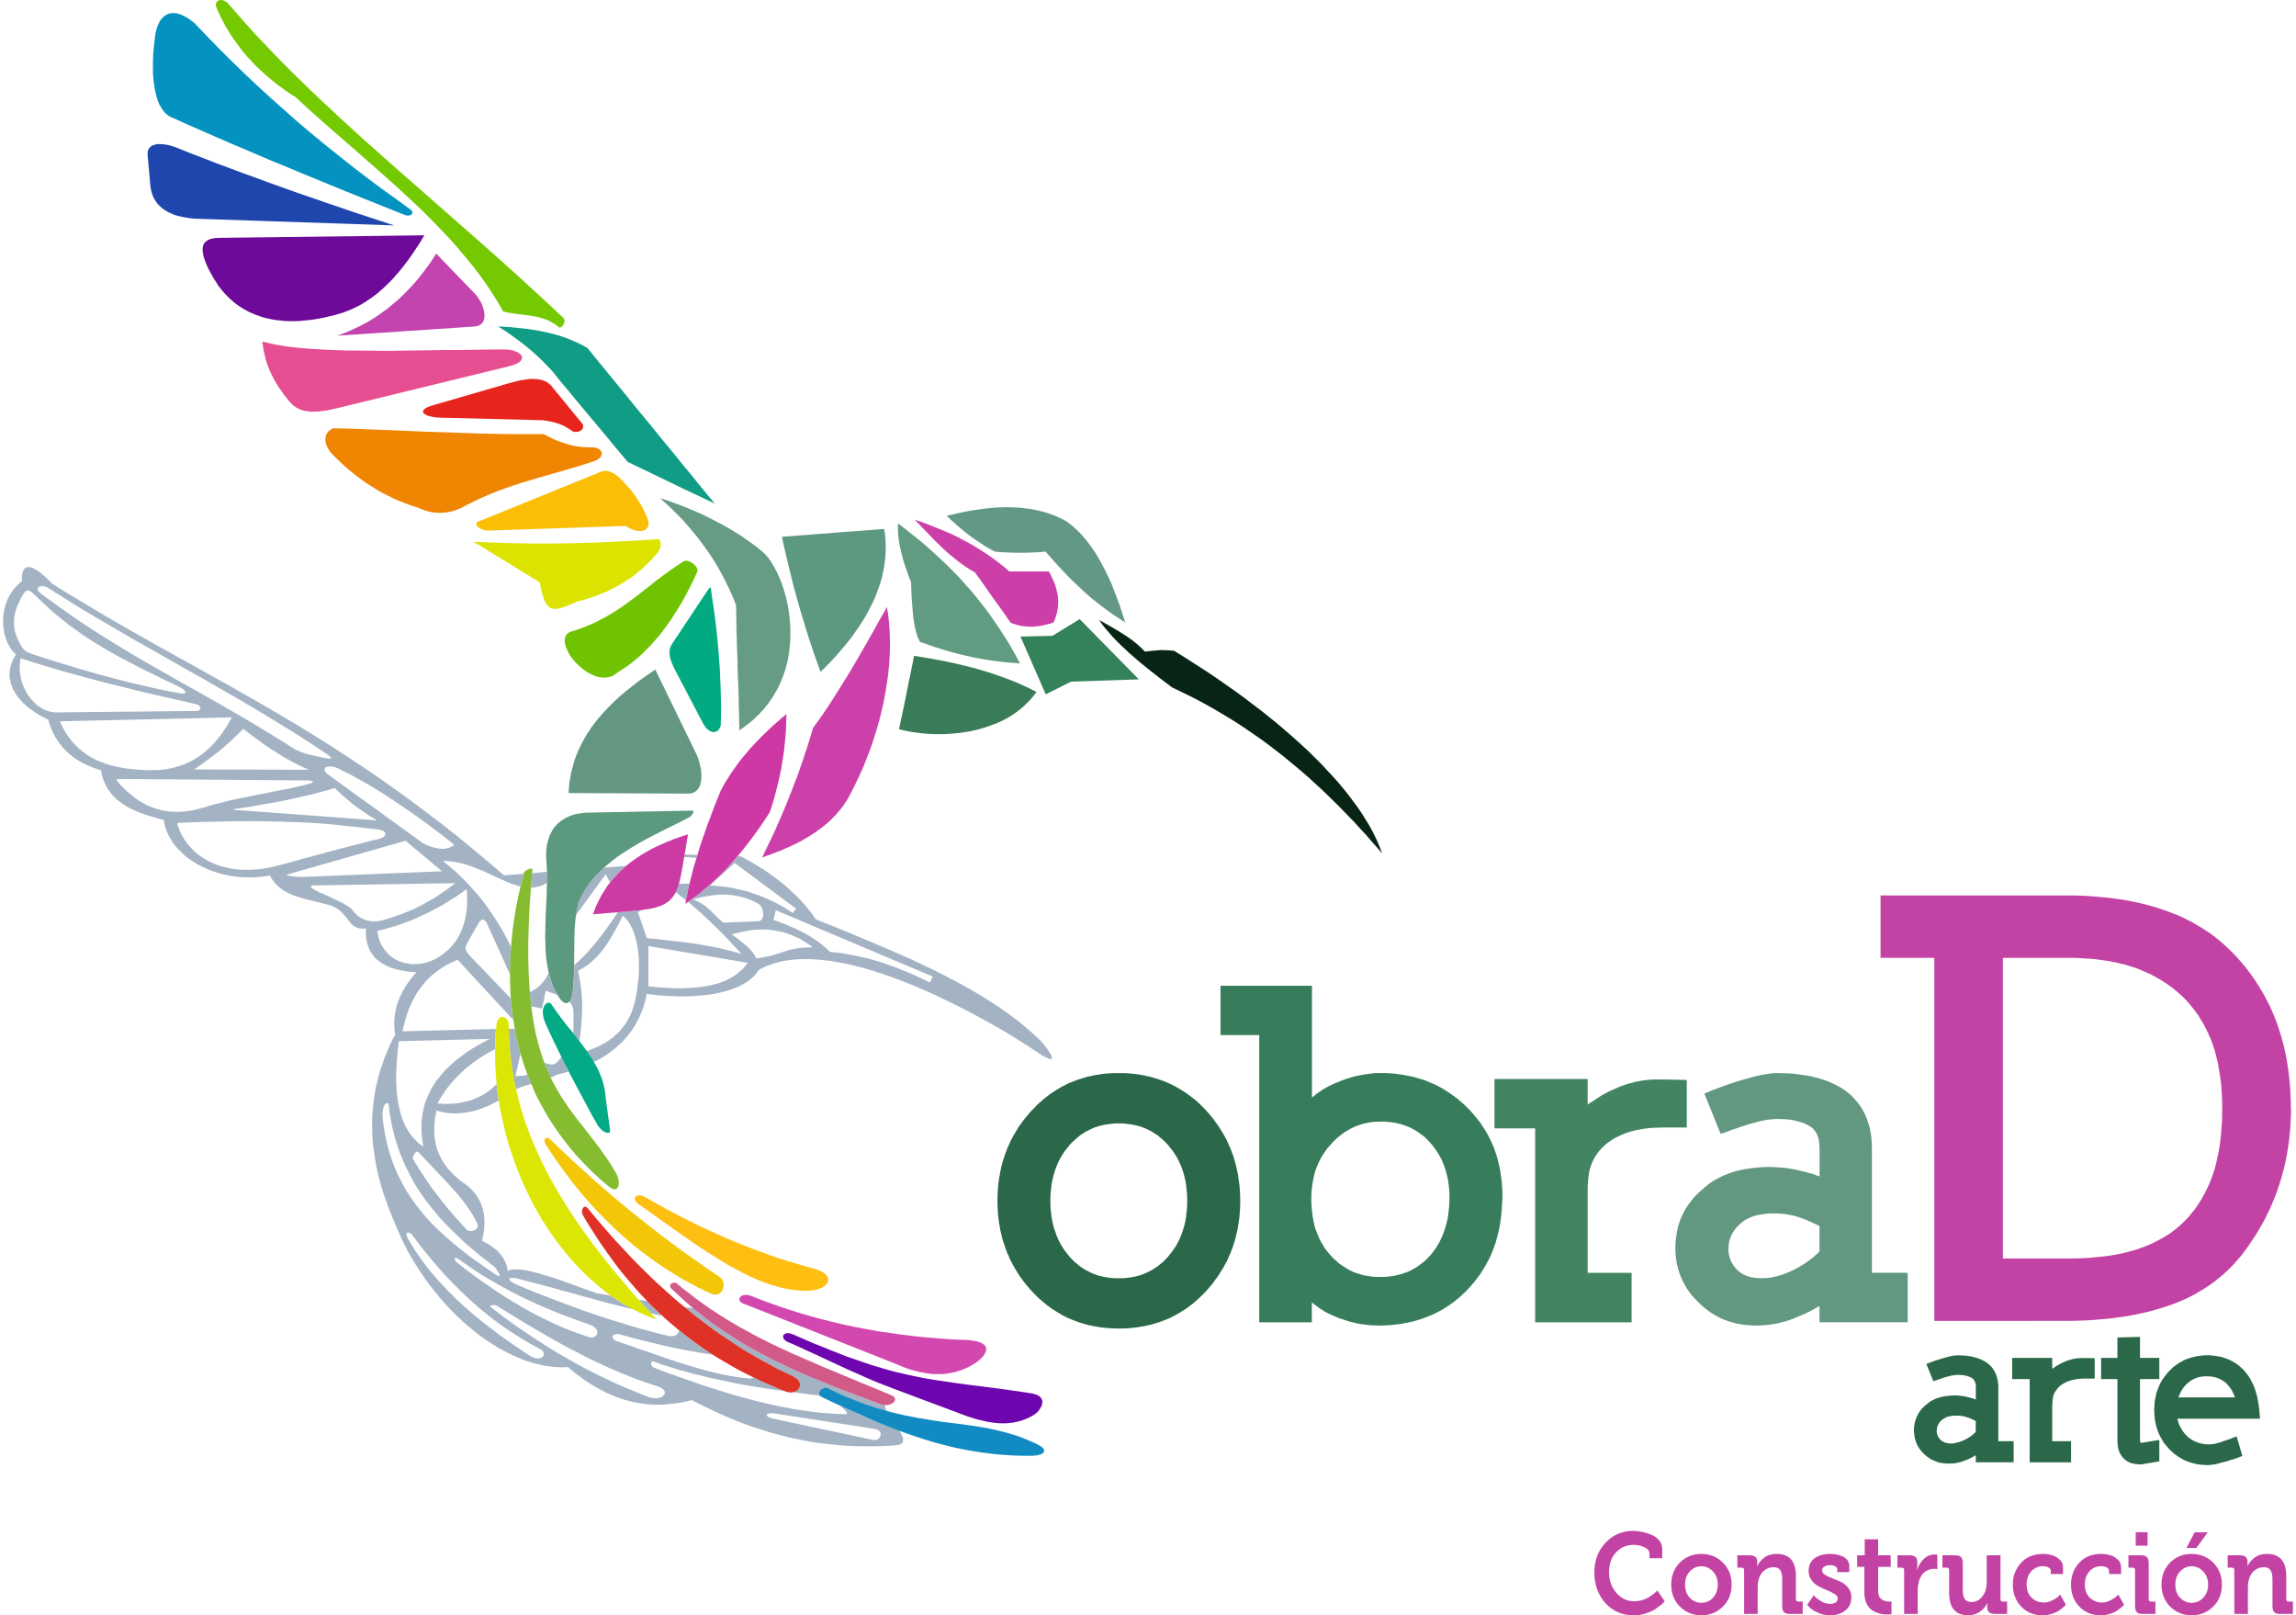 <?xml version="1.0" encoding="UTF-8"?>
<!DOCTYPE svg PUBLIC "-//W3C//DTD SVG 1.1//EN" "http://www.w3.org/Graphics/SVG/1.1/DTD/svg11.dtd">
<!-- Creator: CorelDRAW X8 -->
<svg xmlns="http://www.w3.org/2000/svg" xml:space="preserve" width="300px" height="211px" version="1.1" style="shape-rendering:geometricPrecision; text-rendering:geometricPrecision; image-rendering:optimizeQuality; fill-rule:evenodd; clip-rule:evenodd"
viewBox="0 0 32413 22859"
 xmlns:xlink="http://www.w3.org/1999/xlink">
 <defs>
  <style type="text/css">
   <![CDATA[
    .fil27 {fill:#01AA81}
    .fil37 {fill:#02AA85}
    .fil17 {fill:#0493C0}
    .fil7 {fill:#082414}
    .fil15 {fill:#109C85}
    .fil41 {fill:#128BC2}
    .fil18 {fill:#1E46AD}
    .fil1 {fill:#2A6849}
    .fil8 {fill:#34825A}
    .fil2 {fill:#377D5B}
    .fil11 {fill:#3A7C58}
    .fil3 {fill:#438563}
    .fil33 {fill:#5C9A80}
    .fil12 {fill:#5D9981}
    .fil10 {fill:#619B82}
    .fil4 {fill:#629780}
    .fil28 {fill:#639781}
    .fil6 {fill:#639888}
    .fil14 {fill:#669C84}
    .fil31 {fill:#6D06AF}
    .fil19 {fill:#6D0A9A}
    .fil26 {fill:#70C301}
    .fil16 {fill:#74C900}
    .fil36 {fill:#85BC30}
    .fil0 {fill:#A3B3C4}
    .fil5 {fill:#C343A5}
    .fil20 {fill:#C344AE}
    .fil34 {fill:#CC3BA4}
    .fil9 {fill:#CC3FA9}
    .fil13 {fill:#CC40A9}
    .fil35 {fill:#CD38A5}
    .fil39 {fill:#D25A88}
    .fil30 {fill:#D348AF}
    .fil40 {fill:#DCE604}
    .fil25 {fill:#DDE300}
    .fil38 {fill:#E03127}
    .fil21 {fill:#E64E91}
    .fil22 {fill:#E8251D}
    .fil23 {fill:#EF8500}
    .fil32 {fill:#F3C607}
    .fil24 {fill:#FABF05}
    .fil29 {fill:#FFBF12}
    .fil42 {fill:#C343A5;fill-rule:nonzero}
   ]]>
  </style>
 </defs>
 <g id="Capa_x0020_1">
  <g id="_2505598530656">
   <path class="fil0" d="M7691 12338l-202 19 -4 52 -4 50 -4 53 -4 51 29 -2 28 -5 29 -6 28 -6 28 -10 29 -12 28 -14 28 -16 0 -39 0 -38 0 -39 -1 -38 -8 0 0 0zm3231 7743l-29 -6 -24 -8 -21 -9 -16 -7 -12 -9 -8 -8 -4 -6 0 -8 4 -6 8 -6 10 -5 16 -1 19 -3 22 0 26 3 28 4 1391 214 26 6 21 8 10 7 6 3 8 7 5 6 10 14 4 15 0 16 -2 14 -5 14 -8 14 -10 12 -12 10 -14 8 -16 4 -17 2 -18 -2 -1398 -297 0 0zm-1705 -725l-10 -6 -10 -6 -6 -6 -6 -9 -6 -7 -4 -9 -2 -8 0 -8 0 -8 0 -6 4 -6 4 -6 4 -4 6 0 8 0 10 1 115 41 118 37 117 37 118 32 117 32 118 28 115 28 117 25 118 24 115 25 115 21 115 20 116 18 113 19 116 16 111 15 -57 -22 -56 -24 -55 -23 -57 -24 -55 -25 -54 -24 -55 -27 -52 -25 -6 6 -8 2 -9 4 -8 2 -22 3 -28 -3 -116 -14 -117 -18 -116 -22 -117 -26 -115 -29 -115 -32 -116 -33 -115 -36 -115 -37 -116 -38 -115 -41 -115 -41 -117 -38 -116 -41 -115 -40 -118 -41 -16 -6 -14 -8 -10 -8 -9 -10 -6 -10 -4 -10 0 -8 2 -11 4 -7 8 -9 9 -6 12 -4 14 -2 14 -2 18 2 21 4 163 45 164 42 166 40 164 39 164 35 163 32 81 14 83 14 81 12 83 12 -61 -40 -59 -40 -61 -42 -61 -43 -59 -41 -56 -45 -59 -45 -57 -46 -1 9 -4 10 -4 10 -6 10 -6 8 -7 8 -10 6 -8 6 -10 7 -12 3 -12 3 -12 1 -15 3 -16 -3 -16 -1 -17 -3 -133 -32 -132 -35 -133 -36 -134 -39 -131 -41 -134 -40 -131 -42 -134 -45 -134 -46 -131 -49 -133 -49 -134 -50 -131 -51 -134 -52 -132 -53 -133 -57 -29 -12 -24 -12 -21 -12 -18 -12 -14 -10 -8 -10 -7 -10 -2 -8 2 -4 0 -2 4 -2 4 -5 10 -1 17 -2 20 0 24 2 30 6 33 8 101 27 99 26 101 26 100 26 101 28 99 29 101 26 101 28 100 29 101 26 99 28 101 26 100 27 101 26 99 25 101 24 -40 -23 -41 -22 -40 -22 -39 -25 -40 -23 -38 -26 -39 -27 -38 -26 -185 -30 -186 -64 -190 -70 -95 -34 -93 -33 -93 -30 -89 -26 -85 -26 -81 -21 -77 -18 -71 -12 -34 -4 -31 -2 -30 0 -26 0 -26 2 -25 4 -20 6 -20 8 -7 -34 -6 -33 -10 -32 -14 -31 -14 -29 -17 -29 -20 -28 -22 -26 -22 -26 -27 -27 -30 -22 -30 -24 -33 -23 -34 -20 -38 -21 -39 -20 14 -67 11 -65 4 -30 2 -32 2 -30 2 -31 -2 -30 0 -28 -4 -30 -2 -29 -6 -28 -6 -27 -7 -28 -8 -26 -10 -26 -10 -27 -10 -24 -14 -25 -12 -24 -17 -25 -16 -22 -16 -22 -21 -22 -18 -23 -22 -20 -22 -23 -24 -18 -25 -20 -26 -18 -26 -18 -29 -23 -28 -25 -27 -22 -26 -25 -24 -24 -23 -25 -24 -24 -20 -26 -20 -26 -21 -27 -18 -28 -16 -28 -17 -28 -14 -30 -14 -31 -12 -30 -12 -30 -8 -33 -10 -33 -7 -34 -6 -32 -6 -36 -4 -35 -2 -37 0 -37 0 -38 2 -39 4 -38 4 -41 6 -40 8 -41 10 -42 39 14 42 10 47 10 47 6 50 2 53 2 54 -4 57 -6 57 -8 59 -12 60 -16 61 -20 63 -25 63 -26 62 -33 65 -34 -10 -58 -8 -57 -6 -57 -6 -59 -45 41 -44 38 -47 35 -47 31 -49 25 -50 25 -51 20 -50 19 -55 13 -52 12 -57 11 -54 6 -59 2 -57 2 -61 -2 -59 -4 35 -63 38 -62 41 -59 42 -57 45 -54 47 -53 48 -49 49 -48 52 -47 55 -44 57 -45 57 -40 60 -39 61 -38 63 -37 65 -34 0 -69 4 -74 3 -71 5 -71 -1322 33 10 -49 12 -46 12 -47 12 -44 14 -45 15 -43 16 -42 16 -40 18 -41 19 -39 20 -36 20 -37 20 -34 23 -34 24 -33 25 -33 24 -30 26 -30 27 -28 28 -29 29 -26 30 -26 30 -24 30 -23 33 -22 32 -23 34 -20 35 -21 36 -18 37 -16 36 -18 39 -14 785 850 -3 -37 -7 -38 -4 -36 -6 -39 -4 -37 -2 -38 -4 -39 -3 -39 -575 -599 -17 -18 -12 -16 -12 -14 -8 -15 -6 -13 -7 -12 -1 -13 -2 -12 0 -12 2 -10 3 -11 4 -12 12 -25 15 -29 146 -254 6 -12 8 -11 8 -8 8 -8 9 -6 6 -4 8 -2 8 0 8 0 8 4 6 4 9 7 6 6 8 9 6 10 6 12 328 723 0 -47 0 -49 0 -49 2 -47 2 -49 4 -51 2 -49 4 -51 -43 -84 -46 -88 -47 -83 -51 -83 -50 -81 -55 -81 -55 -77 -58 -77 -61 -76 -65 -73 -65 -73 -69 -71 -71 -70 -73 -67 -75 -64 -79 -65 39 0 41 3 38 4 39 3 38 9 36 6 39 10 37 9 72 23 71 26 69 29 69 28 134 63 129 58 63 28 61 25 61 20 61 16 10 -44 12 -47 10 -44 12 -44 -277 22 -227 -194 -225 -188 -220 -181 -219 -172 -217 -164 -212 -159 -211 -152 -208 -148 -207 -142 -204 -135 -201 -132 -200 -128 -198 -123 -199 -121 -194 -116 -197 -115 -192 -111 -192 -109 -192 -110 -191 -105 -380 -213 -381 -210 -190 -108 -190 -107 -190 -109 -193 -112 -190 -113 -192 -115 -195 -118 -194 -121 -53 -55 -50 -47 -47 -40 -42 -32 -20 -12 -19 -12 -18 -10 -18 -9 -16 -8 -15 -4 -14 -3 -13 0 -13 0 -12 1 -12 2 -8 7 -10 6 -9 10 -8 10 -6 10 -6 14 -4 16 -4 17 -4 18 -4 42 0 47 -30 25 -26 24 -26 27 -26 28 -23 30 -20 30 -21 32 -16 32 -16 35 -14 36 -12 34 -11 37 -8 37 -6 38 -6 36 -2 39 -2 36 0 39 2 36 4 37 6 36 6 37 10 34 10 34 12 33 14 32 15 30 18 31 18 28 22 27 23 24 22 22 -20 33 -18 34 -14 32 -13 33 -10 34 -8 33 -4 32 -4 32 0 33 2 32 7 32 6 33 8 30 12 30 12 33 16 30 17 28 20 31 20 28 23 28 26 29 26 28 29 26 28 27 32 24 33 24 36 25 37 24 36 23 41 20 40 22 41 20 10 35 12 34 12 34 12 33 14 32 15 30 16 30 16 29 19 28 18 29 18 26 20 24 21 27 22 24 22 22 25 23 22 22 26 20 25 20 26 21 28 18 29 16 28 19 28 16 63 30 63 27 67 24 70 22 9 39 6 38 12 34 12 37 14 32 14 32 17 31 18 30 20 26 20 29 23 26 22 24 24 23 27 24 26 20 28 22 30 19 31 20 30 18 32 16 35 17 34 16 36 16 37 14 79 28 81 25 83 24 89 25 8 46 10 44 15 47 18 44 20 43 25 44 26 41 30 42 32 39 37 38 38 39 41 37 42 34 47 33 47 30 50 30 53 26 52 26 57 25 57 21 60 19 61 17 63 14 62 12 67 10 65 7 69 3 69 0 69 0 71 -6 71 -8 70 -12 15 29 16 24 18 24 17 23 18 20 20 20 21 19 20 15 20 17 22 16 23 14 24 13 49 24 50 22 55 20 55 17 59 16 60 16 126 30 134 35 28 8 28 10 25 12 22 10 23 14 20 12 18 14 17 15 32 30 26 30 25 30 22 31 22 28 22 26 13 12 12 10 14 10 14 10 14 6 17 8 16 5 18 4 20 2 22 1 22 0 24 -5 0 37 0 34 2 32 2 33 6 32 6 30 7 29 10 28 10 28 12 27 14 24 16 25 16 24 19 23 20 20 22 20 23 18 24 19 26 18 29 14 28 16 30 12 33 15 34 9 34 12 39 9 38 7 41 9 40 6 43 6 46 4 45 2 -45 53 -40 52 -39 53 -36 55 -31 55 -28 53 -24 54 -20 55 -19 57 -12 55 -10 56 -6 55 -4 57 2 56 4 59 9 57 -43 80 -38 83 -35 81 -34 82 -28 83 -29 80 -24 84 -20 81 -21 82 -16 84 -12 83 -10 81 -8 83 -7 83 -2 83 0 83 2 83 4 84 8 83 11 83 12 83 14 83 16 85 18 83 22 83 23 83 26 85 28 83 30 85 31 83 34 83 36 86 43 105 47 105 50 103 53 104 56 100 61 98 63 98 65 95 69 93 70 89 74 89 74 85 77 81 79 79 81 77 83 73 85 69 85 67 85 61 88 56 89 55 89 49 89 44 89 41 89 36 91 31 89 24 89 21 89 14 90 10 89 4 87 -4 55 46 54 45 55 40 54 41 55 36 55 35 55 35 54 30 55 28 55 28 54 25 55 22 55 21 55 20 54 16 55 14 55 14 55 11 54 7 55 9 55 6 54 2 55 2 56 -1 54 -2 55 -5 54 -6 55 -6 55 -10 54 -9 55 -12 57 -15 87 45 87 44 88 42 87 41 87 39 89 39 87 36 88 34 87 33 89 30 87 28 87 29 89 26 90 25 87 22 89 22 89 18 89 18 91 17 89 14 91 12 91 10 91 10 91 8 93 6 93 5 93 1 93 0 95 0 93 -2 97 -4 96 -6 26 -4 22 -4 21 -6 14 -8 12 -10 8 -11 6 -11 2 -12 1 -20 -2 -16 -4 -17 -6 -16 -19 -36 -22 -39 -103 -41 -106 -40 -103 -43 -111 -44 -105 -44 -105 -47 -106 -46 -105 -49 28 23 27 22 20 20 16 18 4 10 4 7 2 6 0 6 0 4 -4 4 -6 0 -8 2 -81 -2 -79 -4 -81 -6 -81 -6 -81 -8 -81 -10 -83 -12 -83 -12 -83 -12 -83 -16 -83 -16 -84 -17 -168 -38 -170 -42 -172 -47 -172 -49 -172 -54 -174 -55 -174 -61 -174 -60 -176 -63 -175 -67 0 0zm3285 609l-22 -81 -12 0 -14 -1 -12 -5 -14 -4 -191 -71 -188 -71 -184 -71 -181 -71 -176 -73 -174 -73 -167 -73 -168 -78 -81 -40 -81 -41 -81 -42 -79 -42 -79 -45 -79 -44 -77 -46 -77 -47 -77 -49 -77 -50 -75 -51 -73 -53 -75 -55 -73 -56 -73 -57 -72 -61 -128 -18 89 71 90 70 89 70 91 68 93 67 93 65 93 63 95 63 97 60 99 61 100 59 99 56 103 55 103 53 104 53 107 50 26 14 20 15 19 16 12 15 10 19 4 16 4 16 -2 18 -5 15 -6 16 -10 14 -10 14 -14 10 -17 10 -18 8 -18 6 48 6 47 6 49 6 47 6 46 7 47 6 47 4 47 7 -7 -11 -4 -10 0 -12 2 -9 4 -12 6 -10 8 -10 10 -8 11 -9 12 -8 12 -4 12 -3 14 -3 12 0 12 3 12 4 111 54 109 49 106 44 105 42 101 37 101 35 98 30 95 26 0 0zm-3333 -1380l40 10 41 8 40 8 39 6 -53 -48 -52 -51 -53 -53 -50 -52 -124 -19 43 49 42 47 44 48 43 47 0 0zm-1909 -3170l51 -23 52 -20 57 -16 55 -16 -12 -33 -14 -32 -13 -34 -14 -33 -20 6 -20 7 -22 2 -23 2 -44 2 -42 4 74 -320 -12 -44 -12 -45 -10 -42 -10 -44 -10 -45 -10 -44 -8 -45 -11 -44 -84 2 3 109 7 110 8 108 12 108 14 105 16 105 20 105 22 105 0 0zm-269 3065l144 89 142 87 144 87 141 83 142 82 140 80 141 77 142 73 139 73 142 67 142 67 141 61 142 58 142 57 143 50 144 47 18 6 19 8 13 8 15 6 10 9 10 9 8 9 4 7 4 9 4 8 0 10 0 7 -2 9 -3 8 -5 8 -6 6 -8 8 -8 6 -9 6 -10 7 -24 8 -26 6 -29 2 -30 -2 -16 -2 -17 -3 -18 -6 -16 -4 -146 -58 -146 -59 -146 -63 -142 -67 -144 -68 -142 -73 -141 -75 -140 -79 -142 -81 -137 -85 -138 -88 -138 -91 -136 -92 -136 -95 -133 -100 -131 -101 -5 -4 -2 -5 0 -3 2 -4 10 -5 17 -4 16 -2 18 0 19 4 14 7 0 0zm-1190 -990l89 117 91 118 95 113 97 113 100 112 103 107 53 52 54 54 55 52 55 53 57 51 56 48 57 51 59 46 59 49 61 47 62 46 61 44 65 45 63 42 65 42 66 41 67 41 69 40 69 38 68 37 12 6 11 8 8 6 8 9 6 7 4 7 4 8 4 8 0 6 2 8 -2 8 -2 6 -6 15 -10 12 -12 8 -16 8 -21 4 -23 0 -25 -2 -26 -8 -28 -12 -30 -16 -148 -98 -144 -99 -138 -97 -131 -102 -65 -48 -63 -50 -62 -51 -61 -51 -59 -51 -57 -51 -56 -52 -57 -51 -53 -53 -52 -52 -51 -53 -48 -53 -49 -52 -47 -53 -47 -55 -44 -52 -42 -55 -41 -55 -38 -55 -39 -56 -38 -55 -35 -57 -34 -57 -32 -56 -6 -14 -7 -15 -2 -10 0 -9 0 -8 5 -9 4 -4 6 -2 8 -2 8 0 8 4 11 4 10 6 10 8 12 12 10 14 0 0zm627 378l110 88 111 83 111 80 114 79 113 78 115 74 116 71 115 69 118 67 117 62 120 59 117 55 119 53 120 48 121 44 122 43 22 5 22 1 21 -1 16 -7 16 -8 12 -12 9 -14 6 -14 0 -8 0 -9 0 -7 -2 -11 -2 -8 -6 -8 -4 -9 -8 -9 -6 -8 -11 -10 -10 -8 -12 -8 -14 -8 -14 -6 -18 -8 -17 -6 -117 -41 -115 -42 -118 -44 -115 -45 -118 -49 -117 -50 -116 -53 -117 -55 -115 -58 -114 -61 -115 -62 -113 -66 -114 -68 -111 -71 -109 -75 -110 -77 -12 -8 -10 -6 -10 -4 -8 -2 -7 0 -6 2 -4 3 -4 4 0 3 0 7 0 6 4 8 6 8 7 8 10 10 9 6 0 0zm286 -550l-33 -67 -36 -63 -40 -62 -43 -63 -46 -61 -47 -61 -51 -60 -54 -59 -111 -123 -120 -126 -125 -131 -132 -140 -3 -4 -7 -2 -8 0 -6 5 -8 4 -9 6 -6 8 -6 10 -12 18 -8 22 -2 11 0 7 0 9 4 8 38 65 41 66 42 65 42 65 45 64 44 66 47 62 49 63 47 62 50 63 49 61 50 58 51 61 53 57 52 58 53 57 12 10 14 8 14 4 16 2 14 0 17 -2 14 -5 14 -6 12 -8 12 -8 8 -10 9 -12 4 -12 1 -14 -1 -12 -4 -14 0 0zm235 605l-77 -61 -75 -58 -73 -59 -73 -60 -71 -61 -69 -61 -65 -63 -64 -61 -65 -62 -61 -64 -59 -63 -57 -65 -55 -67 -52 -67 -53 -67 -48 -69 -47 -69 -45 -70 -42 -73 -38 -74 -39 -75 -36 -74 -32 -77 -33 -79 -28 -79 -27 -81 -24 -83 -21 -85 -20 -87 -16 -87 -15 -89 -10 -91 0 -12 -4 -9 -6 -7 -8 -3 -9 -2 -8 5 -8 6 -10 7 -8 13 -9 16 -6 20 -6 25 -4 28 -2 32 2 37 2 41 12 99 16 97 19 93 22 93 24 87 29 88 30 83 32 82 37 79 39 77 40 75 42 73 47 71 47 69 51 69 52 64 54 66 55 62 59 63 61 59 61 58 65 59 65 57 66 56 69 55 69 55 71 55 72 52 150 105 152 104 18 10 12 7 6 1 4 0 2 -1 2 -3 2 -6 0 -8 -4 -10 -6 -14 -17 -28 -18 -29 -19 -25 -16 -15 0 0zm803 -2672l20 -10 23 -10 20 -12 22 -12 45 -8 42 -12 42 -11 41 -12 -26 -50 -26 -53 -27 -52 -26 -53 -16 24 -17 22 -20 21 -20 19 -9 7 -8 4 -10 4 -8 4 -20 2 -22 1 -43 -9 -46 -12 20 55 22 53 22 53 25 47 0 0zm611 -223l39 -18 37 -20 36 -20 36 -23 33 -22 34 -23 32 -24 31 -25 30 -24 30 -27 29 -26 28 -26 26 -28 25 -29 26 -28 22 -30 25 -31 20 -30 23 -32 20 -32 18 -33 18 -34 19 -35 16 -35 14 -36 14 -36 15 -37 12 -39 12 -38 10 -41 10 -39 8 -42 75 10 73 8 73 6 71 5 69 3 68 3 67 0 65 0 65 -2 63 -4 61 -5 59 -5 56 -6 57 -9 55 -9 52 -11 49 -12 51 -13 46 -15 45 -16 42 -17 41 -15 38 -21 36 -20 35 -20 32 -23 28 -23 29 -23 24 -25 22 -26 21 -28 18 -27 105 -52 114 -41 117 -30 126 -20 129 -9 134 0 140 9 141 15 144 25 148 30 148 37 149 42 150 49 150 52 150 57 148 59 147 63 144 64 140 67 138 67 133 67 128 66 123 67 118 65 111 63 104 60 95 57 87 55 148 93 107 71 40 26 37 25 30 18 29 16 24 12 18 8 18 6 12 2 10 2 9 -2 4 -6 1 -6 0 -8 -1 -10 -4 -12 -4 -12 -16 -29 -21 -30 -20 -30 -24 -32 -42 -53 -27 -30 -77 -73 -80 -72 -81 -68 -85 -70 -89 -66 -89 -65 -91 -65 -96 -60 -95 -61 -99 -61 -100 -58 -99 -57 -103 -55 -103 -54 -104 -55 -105 -53 -105 -50 -107 -51 -108 -50 -107 -49 -215 -93 -214 -91 -210 -89 -211 -88 -206 -83 -201 -80 -49 -70 -52 -67 -53 -64 -56 -63 -59 -61 -63 -60 -62 -57 -65 -56 -69 -55 -71 -53 -71 -52 -75 -51 -77 -47 -79 -48 -81 -44 -84 -45 -41 0 -77 87 -79 87 -83 83 -85 83 -45 41 -45 38 -46 41 -47 38 -47 36 -49 39 -50 37 -49 34 91 79 93 81 93 87 95 91 96 95 95 98 95 101 97 105 -91 -26 -89 -22 -87 -23 -87 -19 -83 -16 -83 -15 -83 -15 -83 -12 -162 -22 -162 -18 -162 -19 -166 -15 -128 -369 55 -30 -29 2 -30 4 -279 24 -73 110 -75 105 -75 103 -77 97 -38 47 -41 46 -38 45 -39 42 -40 41 -41 39 -40 39 -41 34 -2 48 0 49 -1 49 -2 46 -4 49 -2 50 -6 49 -4 48 -4 21 -4 20 -4 18 -6 18 -6 17 -9 14 -8 14 -8 10 12 14 12 16 10 17 9 18 6 18 6 22 2 21 2 24 0 283 -4 9 22 28 22 29 21 25 22 29 10 -65 8 -65 8 -62 4 -66 4 -62 4 -63 2 -62 0 -63 -2 -61 -4 -63 -4 -60 -6 -61 -10 -61 -9 -59 -12 -60 -12 -59 29 -13 26 -15 26 -16 27 -18 24 -17 24 -18 25 -20 22 -20 45 -41 42 -45 41 -48 38 -49 37 -52 34 -53 34 -55 33 -57 65 -117 60 -121 19 12 16 14 14 16 17 18 14 21 16 20 12 24 14 27 14 26 12 30 11 30 12 33 10 34 8 37 10 36 6 39 9 41 4 40 6 45 4 42 1 46 2 47 0 48 -2 49 -1 51 -2 51 -7 50 -6 55 -6 53 -10 55 -10 56 -12 57 -9 39 -12 36 -10 37 -14 34 -12 34 -16 33 -15 30 -18 31 -16 28 -18 29 -21 25 -20 27 -20 24 -20 25 -23 22 -24 22 -22 21 -25 21 -25 18 -24 18 -51 32 -52 30 -53 28 -55 23 -54 22 -55 19 26 39 27 40 24 39 25 37 0 0zm-884 -771l2 -16 148 32 52 -253 39 15 40 14 45 14 42 17 -20 -37 -19 -37 -18 -39 -16 -39 -14 -40 -15 -40 -12 -41 -10 -42 -20 42 -22 41 -14 18 -15 18 -14 18 -16 18 -16 19 -18 16 -19 15 -20 17 -22 14 -23 14 -24 15 -24 12 3 54 7 55 6 53 7 53 0 0zm2348 -2158l-180 -6 -7 35 174 12 13 -41 0 0zm-110 403l-151 6 -11 33 -10 30 -12 30 -12 27 37 25 34 29 37 28 38 30 10 -60 12 -59 14 -60 14 -59 0 0zm-898 -247l-312 23 -58 54 -55 55 -24 31 -27 28 -24 30 -25 30 -22 31 -21 31 -20 33 -20 33 -18 34 -18 34 -17 35 -14 36 -10 45 -10 45 -9 44 -8 46 423 -581 61 116 26 -33 26 -30 27 -30 28 -28 29 -29 28 -28 30 -28 34 -27 0 0zm-4720 -1670l20 12 22 12 22 10 23 10 46 19 49 16 51 14 52 12 51 12 52 10 43 9 40 8 34 6 26 0 9 -2 4 -4 0 -4 -4 -8 -10 -10 -14 -12 -21 -16 -26 -18 -121 -81 -122 -79 -121 -79 -122 -77 -245 -150 -244 -148 -247 -146 -247 -141 -247 -143 -247 -139 -247 -140 -249 -142 -247 -139 -247 -144 -247 -144 -247 -146 -244 -152 -243 -154 -19 -8 -16 -7 -18 -4 -16 -3 -16 0 -15 2 -14 2 -10 6 -11 9 -5 8 -4 8 0 12 4 10 6 14 12 12 14 15 110 81 109 80 111 79 109 77 110 75 109 73 109 71 112 71 220 136 221 133 222 130 223 127 222 126 225 125 225 128 224 128 227 131 227 136 114 69 115 71 116 71 113 74 0 0zm1844 1348l34 16 32 15 33 12 32 12 32 8 30 6 31 6 28 2 29 3 26 -3 26 -4 24 -6 25 -8 22 -10 20 -12 18 -16 -101 -81 -103 -79 -101 -77 -103 -76 -101 -73 -103 -73 -102 -71 -103 -69 -101 -67 -101 -66 -103 -63 -101 -61 -104 -58 -101 -56 -103 -53 -101 -52 -31 -12 -28 -11 -26 -6 -25 -4 -22 0 -18 2 -18 4 -15 6 -10 9 -6 10 -2 6 -2 4 0 8 2 6 6 14 11 16 16 17 20 16 168 122 166 121 168 122 168 119 166 122 168 121 169 122 165 120 0 0zm4963 1085l32 -137 2222 939 -42 83 -87 -42 -89 -41 -87 -41 -90 -36 -89 -37 -87 -32 -89 -33 -87 -28 -89 -26 -89 -25 -88 -20 -89 -20 -87 -16 -89 -15 -89 -12 -87 -8 -37 -36 -40 -35 -40 -34 -43 -33 -44 -31 -47 -31 -47 -29 -51 -30 -50 -26 -53 -26 -55 -26 -56 -24 -57 -25 -61 -23 -59 -22 -60 -22 0 0zm271 -99l-67 -44 -68 -41 -67 -37 -69 -36 -69 -32 -70 -30 -69 -29 -73 -24 -71 -25 -75 -20 -75 -16 -74 -17 -78 -14 -81 -10 -81 -8 -83 -6 348 -317 872 647 -50 59 0 0zm-1413 -189l57 -18 57 -13 56 -12 59 -10 59 -8 59 -7 61 -2 58 0 61 5 59 8 61 10 58 14 29 8 28 10 28 9 29 12 28 12 29 15 26 14 28 16 14 10 13 14 10 16 10 18 8 19 4 20 4 21 2 20 0 20 -2 18 -6 19 -7 13 -10 15 -10 10 -9 4 -6 2 -8 2 -8 3 -496 20 -26 -20 -25 -23 -24 -22 -25 -23 -46 -47 -47 -46 -25 -20 -26 -23 -26 -20 -29 -20 -30 -18 -32 -16 -35 -17 -37 -12 0 0zm897 832l-11 -22 -12 -22 -14 -23 -18 -25 -20 -22 -20 -22 -23 -23 -24 -22 -53 -43 -52 -41 -51 -38 -50 -35 40 -12 39 -9 40 -10 39 -8 38 -9 39 -6 38 -6 39 -4 36 -4 38 0 37 -2 39 0 36 2 37 2 36 5 37 6 34 6 36 6 35 8 36 10 35 10 34 12 34 14 34 14 33 15 34 15 32 19 35 20 32 19 32 22 33 23 32 23 -75 3 -65 3 -59 7 -50 8 -47 8 -42 10 -39 12 -36 12 -75 25 -83 26 -49 12 -52 10 -61 12 -68 9 0 0zm-1526 396l0 -570 1406 237 -24 32 -26 31 -27 30 -30 26 -31 25 -30 24 -34 23 -35 20 -36 20 -36 18 -39 17 -40 14 -43 14 -42 10 -42 12 -45 8 -47 10 -46 6 -49 6 -49 5 -50 4 -51 2 -50 2 -55 2 -107 -2 -112 -6 -113 -8 -117 -12 0 0zm-2245 744l-65 33 -63 34 -61 35 -61 36 -56 37 -55 39 -53 38 -50 39 -49 40 -44 41 -45 42 -42 42 -39 45 -36 45 -35 44 -32 46 -30 49 -26 48 -25 51 -22 51 -20 51 -17 52 -14 55 -12 55 -8 57 -6 56 -2 59 0 59 2 60 6 63 8 63 12 62 -34 -25 -34 -25 -31 -31 -30 -30 -26 -30 -26 -35 -25 -35 -22 -36 -22 -38 -19 -39 -18 -41 -16 -42 -14 -45 -12 -44 -12 -46 -10 -47 -8 -49 -9 -50 -6 -51 -6 -53 -2 -52 -2 -55 -2 -54 0 -57 2 -57 2 -59 4 -61 3 -58 12 -123 15 -127 1288 -32 0 0zm-328 -2119l-71 51 -73 50 -74 46 -75 48 -75 44 -77 40 -77 41 -79 38 -79 37 -79 35 -83 32 -81 30 -85 29 -83 24 -87 25 -88 22 7 40 10 41 10 39 14 37 16 36 18 32 21 30 22 31 24 26 26 25 29 24 30 21 30 20 33 16 32 14 37 12 34 10 37 6 38 6 37 3 38 -1 40 -2 39 -4 39 -8 40 -10 38 -12 41 -16 38 -18 39 -22 38 -25 39 -26 37 -31 42 -36 39 -41 36 -42 33 -45 28 -48 26 -49 22 -53 21 -52 16 -57 14 -58 11 -61 8 -62 4 -67 2 -69 -2 -71 -5 -75 0 0zm-1633 275l-39 -28 -47 -28 -50 -29 -53 -26 -111 -53 -107 -48 -47 -20 -42 -21 -35 -18 -24 -16 -10 -8 -6 -7 -2 -6 0 -6 4 -4 6 -3 10 -5 16 -2 2012 -32 -55 40 -54 41 -55 38 -57 39 -56 37 -57 34 -59 34 -61 33 -60 32 -61 31 -63 28 -65 26 -65 26 -67 24 -66 23 -69 20 -39 12 -38 10 -36 8 -37 4 -34 0 -34 0 -32 -6 -33 -6 -32 -10 -30 -14 -29 -16 -28 -18 -28 -25 -26 -24 -25 -31 -24 -30 0 0zm1285 -528l-1949 79 -34 0 -45 0 -49 -4 -45 -5 -38 -6 -27 -6 -8 -4 -2 -4 6 -4 11 -4 1663 -474 517 432 0 0zm-1012 -727l-1828 -135 -48 -4 -37 -2 -24 -4 -10 -2 3 -4 21 -4 34 -6 49 -6 174 -26 172 -31 172 -30 168 -34 164 -37 164 -38 80 -21 81 -22 79 -22 79 -25 59 59 63 57 65 55 65 55 68 52 71 49 73 50 75 47 29 16 16 12 6 4 2 2 0 3 -2 -1 -28 -2 -55 -5 0 0zm-1302 644l-66 16 -67 15 -67 12 -63 9 -65 6 -60 3 -61 1 -59 -1 -59 -3 -54 -6 -55 -8 -55 -12 -50 -12 -51 -14 -49 -16 -46 -20 -45 -21 -44 -22 -41 -25 -40 -26 -39 -28 -36 -28 -32 -31 -33 -35 -30 -32 -30 -36 -26 -36 -25 -39 -22 -38 -20 -41 -16 -40 -17 -43 -6 -18 -2 -14 0 -4 0 -4 2 -4 2 -2 10 -4 12 -2 17 -1 20 0 129 -6 128 -4 128 -4 129 -2 128 -2 129 -3 128 -1 129 0 128 1 129 3 132 2 129 6 132 4 131 6 132 9 133 9 705 77 22 4 20 6 17 7 14 8 12 8 8 8 6 10 2 10 -2 12 -4 10 -8 10 -10 10 -15 9 -18 9 -20 8 -25 8 -89 20 -89 23 -87 23 -88 22 -84 22 -88 22 -84 23 -85 22 -86 25 -87 22 -85 24 -89 23 -90 25 -91 25 -92 25 -96 26 0 0zm-1058 -820l-47 12 -42 12 -45 11 -42 8 -43 6 -42 6 -43 4 -40 2 -41 0 -40 0 -41 -2 -38 -4 -38 -6 -39 -7 -39 -10 -38 -10 -36 -10 -37 -14 -36 -14 -37 -16 -36 -19 -35 -20 -34 -20 -34 -22 -35 -25 -34 -26 -32 -26 -35 -30 -32 -31 -32 -30 -33 -34 -32 -35 -16 -20 -9 -15 -2 -6 0 -4 2 -2 4 -2 12 -4 17 0 22 0 28 0 2580 20 31 0 26 2 23 2 16 2 10 4 6 4 2 2 0 2 0 2 0 2 -6 4 -10 6 -12 7 -14 6 -36 10 -47 12 -87 20 -89 21 -90 18 -89 18 -91 16 -89 19 -89 16 -89 18 -89 19 -89 18 -89 18 -90 20 -89 23 -87 22 -87 24 -86 26 0 0zm1487 -534l-1625 -4 89 -61 89 -65 89 -67 88 -68 87 -74 85 -76 85 -81 85 -83 111 87 113 83 57 41 57 40 59 39 57 36 58 37 59 36 59 33 59 32 59 33 60 28 61 28 59 26 0 0zm-2277 6l-56 -2 -57 -4 -55 -4 -52 -4 -53 -6 -51 -6 -50 -9 -49 -10 -48 -10 -47 -12 -45 -12 -44 -14 -42 -17 -43 -16 -40 -18 -39 -20 -38 -20 -39 -23 -34 -24 -37 -26 -32 -27 -34 -28 -30 -30 -31 -31 -30 -34 -27 -35 -28 -36 -25 -39 -26 -40 -22 -42 -22 -45 -22 -47 2435 -56 -26 46 -27 47 -26 42 -29 43 -28 42 -28 39 -31 38 -30 37 -31 34 -32 32 -32 33 -33 30 -34 28 -35 29 -36 26 -36 25 -37 22 -38 20 -39 21 -40 18 -40 16 -41 15 -42 13 -43 13 -42 10 -44 8 -47 8 -47 6 -47 4 -46 2 -51 0 -49 0 0 0zm-1283 -818l-32 0 -30 -4 -33 -4 -30 -8 -30 -10 -29 -12 -28 -15 -26 -16 -27 -18 -26 -18 -24 -21 -22 -24 -23 -23 -22 -26 -18 -26 -21 -26 -16 -29 -16 -30 -14 -30 -15 -31 -12 -30 -10 -32 -10 -33 -6 -34 -6 -33 -4 -34 -4 -32 0 -34 0 -33 4 -34 4 -33 6 -32 154 49 156 48 154 47 155 45 154 42 154 42 156 41 154 40 156 39 154 38 156 39 153 36 156 36 154 35 154 34 156 37 14 3 14 5 13 8 8 6 8 8 4 9 4 8 2 8 0 8 -3 8 -4 8 -4 6 -8 4 -6 4 -10 4 -10 0 -1978 20 0 0zm-318 -812l132 43 129 40 128 40 125 37 124 39 123 34 121 36 124 33 123 32 124 33 125 30 128 30 129 30 132 29 135 28 140 26 16 4 18 0 15 2 12 -2 12 -1 8 -4 6 -5 2 -6 -1 -8 -4 -10 -10 -10 -12 -12 -20 -12 -23 -14 -30 -16 -35 -19 -182 -85 -168 -83 -160 -79 -147 -77 -142 -74 -132 -73 -125 -74 -117 -72 -114 -73 -107 -75 -104 -75 -99 -77 -97 -80 -97 -83 -93 -88 -96 -91 -22 -20 -18 -18 -18 -15 -16 -12 -15 -8 -14 -6 -14 -2 -12 2 -10 4 -12 10 -12 12 -12 15 -27 42 -30 59 -18 42 -19 41 -14 38 -10 39 -10 39 -6 36 -4 36 0 34 0 35 4 34 4 35 8 32 9 32 12 34 14 33 14 32 25 47 22 37 10 14 10 14 12 12 12 10 12 8 15 11 13 6 16 8 39 14 46 16 0 0z"/>
   <path class="fil1" d="M17512 16994l-2 -93 -6 -93 -4 -44 -7 -45 -6 -45 -5 -44 -9 -43 -10 -42 -9 -43 -11 -42 -12 -43 -12 -41 -14 -40 -16 -41 -14 -40 -19 -39 -16 -38 -18 -41 -20 -37 -21 -39 -22 -36 -22 -37 -23 -36 -24 -37 -27 -34 -25 -37 -27 -34 -28 -33 -28 -34 -31 -33 -30 -32 -32 -32 -31 -31 -32 -28 -32 -28 -35 -27 -32 -24 -35 -26 -34 -24 -37 -23 -34 -22 -37 -21 -36 -20 -39 -20 -36 -18 -39 -16 -39 -17 -40 -14 -39 -14 -40 -12 -41 -12 -41 -12 -41 -8 -42 -11 -43 -6 -44 -8 -43 -6 -44 -4 -44 -4 -47 -3 -45 -1 -47 0 -46 0 -45 1 -47 3 -44 3 -45 5 -42 6 -44 8 -43 6 -42 11 -41 7 -42 13 -40 12 -41 12 -38 14 -39 14 -40 17 -39 15 -36 19 -39 20 -37 20 -34 21 -36 22 -37 23 -34 24 -34 26 -33 25 -34 28 -32 29 -33 28 -30 30 -32 33 -31 32 -30 32 -28 34 -29 33 -26 34 -27 36 -26 35 -25 36 -22 37 -22 37 -22 36 -21 39 -20 37 -18 40 -16 38 -19 39 -14 41 -16 41 -12 40 -15 41 -12 42 -10 42 -9 41 -10 43 -6 42 -9 44 -6 45 -6 44 -4 44 -6 94 -2 92 2 94 6 92 4 45 6 45 6 44 9 45 6 42 10 42 10 43 10 42 12 42 15 41 12 40 16 41 14 41 19 38 16 41 18 38 20 36 21 39 22 37 22 36 22 37 25 36 26 35 26 36 27 35 28 32 29 35 30 32 30 32 33 33 30 30 32 28 33 28 34 29 32 25 35 25 34 25 36 22 37 23 34 20 37 21 38 20 37 18 38 16 41 16 38 14 39 15 40 12 41 12 42 12 41 8 42 10 42 6 45 8 42 6 44 4 45 5 47 1 44 3 47 0 46 0 45 -2 47 -2 44 -5 45 -4 42 -6 45 -8 42 -6 43 -10 40 -8 42 -12 41 -12 40 -12 39 -14 40 -15 39 -15 39 -16 36 -19 39 -20 36 -21 37 -20 34 -23 36 -21 34 -24 35 -26 32 -25 34 -28 33 -29 32 -28 30 -30 33 -33 30 -31 30 -33 29 -34 28 -33 26 -34 26 -37 26 -35 25 -36 22 -36 23 -37 22 -36 20 -39 21 -37 18 -38 16 -41 19 -38 14 -41 16 -40 14 -41 12 -39 12 -42 10 -43 10 -42 10 -42 8 -43 6 -44 7 -44 6 -45 4 -45 6 -92 2 -95 0 0zm-751 0l0 61 -4 59 -6 56 -7 57 -9 55 -12 52 -15 53 -16 48 -18 51 -20 47 -23 46 -24 45 -29 44 -28 41 -32 40 -33 41 -34 36 -35 34 -38 31 -37 30 -40 26 -39 25 -42 22 -42 21 -45 18 -44 16 -47 12 -47 10 -48 8 -51 6 -51 4 -52 0 -53 0 -50 -4 -51 -6 -48 -8 -47 -10 -47 -12 -45 -16 -44 -18 -42 -21 -43 -22 -38 -24 -41 -27 -36 -30 -37 -30 -36 -35 -34 -36 -33 -41 -32 -40 -29 -41 -27 -44 -24 -45 -23 -46 -20 -47 -18 -51 -17 -48 -14 -53 -12 -52 -10 -55 -7 -57 -6 -57 -4 -59 0 -60 0 -61 4 -58 6 -57 6 -57 11 -54 12 -53 14 -52 16 -49 19 -51 20 -46 22 -47 25 -44 28 -45 28 -41 33 -40 32 -41 34 -36 37 -32 36 -33 37 -30 40 -26 39 -25 42 -22 42 -20 45 -19 44 -15 47 -13 47 -10 49 -8 50 -6 51 -5 52 0 53 0 50 5 51 6 49 8 46 10 47 12 45 16 44 18 42 20 43 23 38 25 41 25 36 31 39 32 34 33 35 36 32 41 33 40 28 41 28 44 25 45 22 46 21 47 18 51 16 48 14 53 12 52 10 55 6 57 6 56 4 59 0 61 0 0z"/>
   <path class="fil2" d="M21224 16937l-2 -95 -6 -91 -4 -44 -6 -45 -7 -44 -5 -43 -8 -42 -10 -43 -10 -42 -10 -40 -12 -43 -12 -40 -14 -39 -14 -41 -17 -39 -16 -38 -18 -36 -18 -39 -20 -37 -21 -36 -22 -37 -23 -34 -22 -35 -24 -35 -27 -34 -26 -32 -26 -32 -28 -33 -28 -32 -31 -30 -30 -31 -32 -30 -33 -29 -32 -28 -33 -26 -34 -26 -35 -24 -34 -25 -34 -22 -35 -23 -37 -22 -36 -19 -36 -20 -39 -18 -39 -16 -38 -16 -39 -17 -39 -14 -40 -12 -41 -12 -40 -12 -43 -10 -40 -8 -42 -8 -42 -8 -45 -6 -42 -6 -45 -5 -44 -4 -47 -2 -44 -2 -47 0 -44 0 -45 2 -44 5 -45 6 -44 6 -45 8 -44 8 -47 10 -44 12 -45 14 -46 14 -47 17 -44 18 -47 18 -46 20 -47 23 -32 16 -31 18 -32 18 -30 21 -33 22 -30 22 -30 25 -30 24 0 -1582 -1295 0 0 698 548 0 0 3571 0 494 745 0 0 -283 30 26 32 22 31 25 30 20 32 20 33 21 32 16 35 18 42 18 42 18 43 19 42 14 45 14 42 14 42 12 42 10 43 10 42 8 44 6 43 6 42 5 42 4 45 0 43 3 48 0 49 -3 46 -2 47 -4 47 -4 46 -6 45 -6 44 -8 45 -9 42 -9 44 -10 41 -12 42 -12 41 -14 40 -15 40 -16 39 -16 40 -16 39 -20 37 -19 36 -20 37 -22 36 -23 37 -24 34 -25 35 -24 32 -29 35 -26 32 -29 30 -30 33 -29 30 -33 30 -30 28 -33 29 -34 26 -33 26 -34 26 -34 25 -37 22 -37 23 -36 22 -37 20 -39 21 -38 18 -39 18 -38 16 -41 16 -40 14 -41 15 -42 11 -43 12 -42 11 -45 10 -42 9 -44 9 -46 6 -45 6 -46 6 -47 4 -49 6 -96 5 -99 0 0zm-751 13l0 62 -4 61 -6 58 -6 59 -10 57 -13 55 -14 54 -16 51 -18 51 -20 48 -23 49 -24 46 -28 45 -29 42 -30 41 -34 41 -35 36 -34 35 -39 31 -39 29 -38 28 -41 25 -42 22 -42 21 -47 16 -45 16 -48 12 -49 12 -48 8 -53 6 -53 3 -53 1 -52 -1 -51 -3 -48 -6 -49 -8 -47 -10 -46 -14 -45 -14 -44 -16 -43 -21 -40 -22 -40 -25 -40 -26 -39 -28 -36 -33 -37 -32 -34 -36 -33 -37 -30 -37 -30 -40 -26 -43 -26 -44 -23 -44 -20 -49 -21 -49 -18 -52 -14 -53 -12 -57 -10 -56 -8 -61 -6 -61 -5 -64 0 -67 0 -59 5 -58 6 -57 8 -55 10 -55 12 -52 14 -51 18 -51 21 -49 20 -46 25 -47 26 -44 30 -43 30 -42 35 -40 34 -38 37 -37 36 -35 39 -32 38 -29 39 -28 43 -24 40 -23 42 -20 45 -18 44 -14 47 -15 46 -9 47 -9 49 -6 50 -2 51 -2 53 1 50 4 51 6 48 8 47 10 47 12 44 16 44 16 43 20 42 22 40 25 39 27 39 28 37 30 34 35 34 37 35 38 30 40 28 41 28 44 25 45 23 44 20 47 18 48 16 50 14 51 12 51 11 54 6 55 6 57 4 57 0 59 -1 0z"/>
   <polygon class="fil3" points="23833,15956 23833,15283 23513,15276 23458,15276 23404,15276 23351,15277 23301,15281 23252,15285 23204,15291 23157,15300 23112,15308 23068,15320 23021,15332 22975,15346 22928,15362 22878,15380 22829,15403 22776,15425 22724,15449 22679,15474 22635,15498 22590,15526 22546,15555 22505,15583 22471,15603 22446,15620 22430,15630 22430,15269 21111,15269 21111,15968 21687,15968 21687,18219 21687,18713 23052,18713 23052,18012 22430,18012 22430,16861 22430,16794 22434,16733 22439,16676 22446,16621 22454,16573 22466,16528 22479,16486 22495,16449 22511,16415 22529,16381 22550,16349 22570,16318 22594,16287 22619,16259 22645,16233 22673,16206 22705,16178 22740,16154 22776,16130 22815,16105 22857,16085 22902,16063 22948,16044 22997,16026 23049,16010 23104,15996 23163,15984 23226,15974 23290,15965 23359,15960 23432,15958 23507,15956 "/>
   <path class="fil4" d="M26960 18713l0 -701 -506 0 0 -1761 -2 -64 -4 -61 -6 -61 -10 -59 -12 -56 -17 -55 -18 -55 -20 -51 -25 -50 -28 -49 -30 -46 -33 -45 -38 -44 -39 -41 -44 -40 -47 -37 -47 -33 -48 -28 -51 -26 -52 -25 -55 -24 -57 -20 -57 -18 -59 -16 -60 -15 -63 -12 -65 -9 -66 -9 -67 -8 -69 -4 -73 -2 -73 -2 -35 0 -34 2 -39 5 -38 6 -39 6 -42 8 -43 8 -44 10 -44 12 -43 12 -44 12 -43 12 -42 12 -40 12 -43 15 -40 12 -76 26 -71 26 -65 25 -59 22 -48 21 -37 14 -20 8 -8 4 230 569 39 -12 41 -14 44 -16 47 -19 51 -15 52 -19 55 -18 55 -18 55 -16 56 -14 55 -15 55 -12 53 -10 50 -6 47 -4 42 -2 81 2 73 4 34 4 33 6 32 6 29 7 28 8 28 8 25 8 26 10 22 10 23 12 22 12 18 12 15 10 14 10 12 12 12 14 12 14 9 14 11 17 8 18 8 18 8 20 6 23 5 25 4 24 4 28 0 28 2 33 0 397 -31 -12 -28 -10 -28 -10 -28 -10 -29 -6 -28 -8 -26 -8 -26 -6 -63 -15 -60 -14 -61 -10 -58 -10 -61 -6 -57 -4 -59 -4 -55 -1 -75 0 -68 4 -70 6 -66 8 -65 10 -65 12 -62 14 -61 18 -59 21 -57 22 -56 27 -55 28 -53 30 -51 34 -48 39 -47 41 -46 40 -45 43 -40 44 -37 47 -34 46 -33 49 -28 48 -26 53 -23 51 -18 55 -18 55 -12 56 -10 59 -8 58 -5 61 -2 61 0 56 5 57 6 55 9 55 13 52 12 51 18 51 18 48 23 49 24 46 26 45 30 45 31 44 34 40 39 42 39 39 42 41 42 36 45 35 44 32 46 28 49 29 49 25 50 20 53 20 53 16 55 15 56 12 57 8 59 6 58 4 63 2 59 -2 58 -4 59 -6 58 -8 57 -10 59 -15 57 -14 56 -18 57 -20 56 -25 54 -22 55 -24 53 -25 53 -28 50 -28 51 -29 0 231 1248 0 0 1zm-1249 -1001l-40 37 -41 37 -42 34 -44 32 -45 32 -49 29 -48 28 -51 27 -58 28 -61 26 -59 20 -57 17 -56 14 -55 9 -55 6 -52 0 -33 0 -30 -1 -28 -3 -26 -4 -26 -4 -25 -4 -23 -8 -22 -6 -20 -10 -21 -8 -18 -10 -18 -10 -16 -12 -19 -12 -14 -15 -15 -13 -29 -33 -24 -32 -21 -34 -18 -37 -12 -37 -10 -38 -6 -39 -2 -39 2 -26 2 -26 2 -25 4 -24 6 -25 7 -24 8 -22 10 -23 10 -23 12 -19 14 -21 14 -21 16 -19 16 -19 19 -18 18 -18 20 -18 18 -16 23 -15 22 -16 25 -12 26 -14 28 -10 28 -12 30 -10 33 -8 34 -6 37 -6 38 -5 41 -4 40 -2 45 0 51 0 50 4 49 4 46 8 47 8 47 12 44 12 45 15 64 24 65 28 67 31 67 32 0 362 -1 0z"/>
   <path class="fil1" d="M28460 20695l0 -300 -217 0 0 -757 0 -29 -2 -26 -4 -26 -4 -24 -4 -25 -8 -24 -6 -23 -10 -23 -10 -22 -12 -20 -13 -20 -13 -21 -17 -18 -18 -18 -18 -16 -21 -17 -20 -14 -20 -12 -23 -10 -22 -12 -24 -8 -22 -9 -26 -8 -25 -7 -53 -12 -56 -8 -59 -4 -63 -2 -30 2 -32 3 -35 6 -36 10 -39 8 -36 12 -37 10 -34 12 -34 9 -31 12 -28 10 -25 10 -36 14 -12 5 99 245 16 -7 18 -6 19 -6 20 -8 22 -6 23 -8 22 -8 25 -9 24 -6 25 -6 22 -6 25 -6 22 -4 23 -2 18 -2 20 -2 34 2 31 2 28 4 26 4 25 8 22 8 20 8 17 10 12 10 10 10 10 14 8 14 6 17 6 20 2 23 0 25 0 171 -24 -10 -24 -8 -25 -6 -23 -6 -52 -13 -53 -8 -51 -6 -48 -2 -31 2 -30 0 -28 5 -28 1 -29 6 -28 5 -26 6 -26 8 -26 8 -25 10 -24 12 -22 12 -23 12 -22 17 -21 16 -20 16 -20 18 -19 18 -18 18 -16 21 -14 20 -14 20 -12 23 -12 23 -8 22 -9 22 -8 25 -6 24 -4 25 -4 26 -3 25 0 25 0 27 3 22 4 25 2 23 6 24 6 22 6 20 8 23 10 20 10 21 12 18 12 20 14 19 15 18 16 18 16 16 18 16 18 17 20 15 19 12 20 13 20 11 23 9 22 10 22 8 23 9 22 6 25 4 24 3 26 3 25 2 26 0 26 0 25 -2 26 -2 24 -4 25 -4 26 -6 25 -6 24 -9 49 -18 46 -20 45 -23 42 -24 0 99 535 0 0 2zm-537 -430l-34 31 -36 30 -41 26 -42 22 -26 13 -25 9 -26 10 -25 6 -24 6 -22 5 -24 4 -23 0 -26 0 -24 -4 -23 -5 -18 -6 -18 -8 -14 -8 -16 -9 -12 -13 -12 -14 -11 -14 -10 -14 -6 -16 -6 -17 -4 -16 -4 -15 0 -17 2 -22 2 -23 6 -20 8 -18 9 -19 12 -18 14 -16 16 -16 16 -14 21 -12 20 -12 24 -10 29 -8 30 -4 32 -5 37 0 44 0 41 6 40 8 39 13 26 9 28 12 29 12 28 17 -1 154 0 0zm1684 -755l0 -289 -137 -3 -47 0 -44 3 -41 4 -40 7 -39 11 -40 12 -43 18 -44 20 -18 11 -21 9 -18 12 -20 12 -31 23 -18 10 0 -154 -567 0 0 300 248 0 0 966 0 212 586 0 0 -299 -267 0 0 -496 3 -55 4 -46 4 -23 4 -19 6 -18 6 -16 16 -30 19 -26 20 -24 22 -25 14 -10 15 -12 16 -10 16 -10 38 -18 41 -17 22 -6 25 -6 24 -6 26 -4 29 -4 30 -2 30 -3 33 0 138 0 0 1zm915 1170l0 -303 -251 41 -14 0 -4 -7 -2 -12 -2 -15 0 -19 0 -849 273 0 0 -300 -273 0 0 -297 -320 8 0 289 -231 0 0 300 231 0 0 874 2 37 4 33 4 34 9 30 6 16 6 15 6 14 8 14 8 12 10 14 10 13 10 12 12 12 12 9 14 10 12 11 14 7 14 8 15 7 15 6 33 8 32 6 37 4 39 2 261 -44 0 0zm1425 -605l-4 -60 -6 -60 -6 -54 -8 -51 -9 -51 -10 -46 -12 -42 -12 -43 -14 -38 -16 -37 -18 -36 -18 -35 -21 -35 -20 -30 -25 -30 -24 -31 -26 -25 -26 -25 -27 -23 -28 -22 -30 -18 -31 -19 -30 -15 -32 -15 -35 -12 -34 -12 -35 -10 -36 -6 -36 -6 -39 -4 -39 -5 -39 0 -39 0 -41 5 -38 4 -37 6 -36 9 -36 8 -35 12 -34 12 -35 14 -32 19 -30 15 -31 21 -30 22 -30 22 -26 27 -28 26 -27 29 -22 28 -23 30 -22 30 -18 30 -18 33 -15 34 -14 35 -14 35 -10 35 -8 37 -8 39 -7 39 -3 39 -2 41 -3 40 3 43 2 39 4 40 6 39 8 36 8 37 12 37 12 34 14 34 17 35 18 32 18 30 20 33 25 28 25 30 24 28 29 27 28 26 30 23 30 22 31 20 32 19 32 16 33 14 36 14 35 10 36 10 37 8 38 6 39 4 40 2 41 2 30 -2 32 -4 37 -6 40 -8 41 -12 40 -11 41 -9 39 -13 36 -12 35 -9 32 -12 28 -10 41 -17 14 -4 -81 -277 -18 6 -21 8 -22 8 -24 11 -28 9 -24 8 -27 10 -28 9 -26 10 -26 8 -26 6 -26 9 -25 4 -25 3 -20 3 -18 2 -26 -2 -24 0 -23 -4 -25 -2 -21 -6 -23 -6 -22 -6 -21 -9 -20 -7 -20 -10 -21 -12 -18 -12 -18 -12 -19 -15 -18 -16 -16 -16 -22 -26 -21 -27 -18 -28 -16 -28 -14 -29 -12 -30 -10 -30 -8 -32 1170 0 0 -1zm-354 -300l-800 0 9 -25 10 -22 9 -20 11 -23 12 -19 14 -21 14 -18 16 -19 14 -15 16 -15 17 -14 15 -12 17 -12 18 -12 18 -8 18 -11 21 -7 18 -7 20 -6 23 -4 20 -4 23 -3 22 -1 23 0 44 1 40 5 39 8 38 12 17 8 18 8 16 8 16 10 14 10 17 10 14 12 13 14 19 21 18 22 16 22 16 23 12 25 12 23 12 27 11 29 0 0z"/>
   <path class="fil5" d="M32384 15686l0 -83 -4 -81 -2 -81 -6 -79 -8 -79 -8 -78 -10 -78 -12 -74 -12 -75 -15 -74 -16 -74 -18 -73 -20 -71 -21 -71 -22 -69 -24 -69 -26 -67 -27 -67 -28 -64 -30 -65 -33 -63 -32 -62 -37 -63 -36 -61 -37 -58 -40 -59 -41 -58 -42 -57 -44 -57 -47 -54 -47 -55 -48 -53 -53 -52 -55 -53 -54 -51 -57 -49 -58 -46 -59 -45 -63 -42 -61 -40 -64 -38 -65 -39 -69 -35 -67 -35 -71 -32 -71 -28 -73 -28 -74 -26 -75 -25 -77 -24 -79 -21 -81 -21 -81 -18 -83 -16 -83 -16 -87 -12 -87 -12 -89 -10 -91 -8 -91 -8 -93 -6 -95 -4 -95 -2 -97 0 -2617 0 0 883 761 0 0 4514 0 624 1847 -1 106 0 103 -3 104 -4 99 -6 99 -9 97 -8 95 -12 93 -12 91 -14 89 -16 89 -19 86 -19 84 -21 84 -25 81 -24 79 -26 78 -29 75 -30 75 -32 71 -35 71 -37 67 -40 66 -40 65 -43 63 -45 60 -48 59 -48 57 -51 57 -55 53 -55 50 -58 51 -58 42 -57 43 -57 40 -58 39 -59 39 -58 36 -59 34 -59 35 -60 32 -61 31 -62 30 -61 28 -63 26 -62 26 -66 25 -64 22 -65 21 -64 20 -66 18 -66 19 -67 15 -69 15 -67 12 -69 12 -71 10 -69 10 -71 6 -71 8 -71 5 -73 3 -73 3 -73 0 -73 -2 0zm-971 0l-2 69 0 69 -4 67 -5 65 -3 62 -7 63 -6 63 -8 59 -10 58 -10 57 -12 56 -12 55 -12 52 -14 54 -16 50 -16 48 -18 49 -19 46 -20 48 -21 44 -22 44 -22 43 -23 42 -24 40 -26 41 -26 39 -26 39 -29 35 -30 37 -30 37 -30 32 -33 35 -32 30 -35 33 -34 28 -37 30 -36 28 -39 27 -40 26 -41 25 -42 24 -43 22 -44 22 -45 22 -46 21 -47 18 -48 18 -51 18 -51 16 -53 15 -52 14 -55 14 -57 12 -56 10 -59 10 -59 8 -62 8 -63 6 -62 6 -65 6 -67 3 -67 3 -69 1 -71 2 -941 0 0 -4255 925 0 69 0 67 2 64 4 65 4 65 4 61 6 60 8 61 9 59 7 56 13 57 10 55 14 55 12 53 16 50 16 51 16 49 18 48 21 48 20 45 20 47 23 44 23 42 24 43 26 42 26 40 26 41 29 38 28 37 30 37 31 36 32 35 32 34 34 32 35 33 37 30 37 30 38 29 39 28 38 26 41 26 42 25 42 22 43 23 44 22 46 20 47 21 46 18 49 16 49 16 50 15 51 13 52 14 55 11 55 9 57 10 56 9 60 8 58 6 61 4 60 4 63 4 64 0 66 2 66 0 0z"/>
   <polygon class="fil6" points="13357,7300 13478,7271 13600,7245 13717,7223 13834,7206 13893,7198 13950,7192 14006,7186 14063,7182 14120,7180 14174,7178 14229,7178 14284,7180 14336,7182 14389,7184 14442,7190 14494,7197 14545,7202 14595,7213 14646,7223 14695,7235 14743,7247 14792,7263 14838,7279 14885,7297 14929,7316 14976,7338 15020,7360 15063,7384 15099,7413 15136,7441 15170,7474 15205,7504 15239,7539 15272,7573 15301,7609 15334,7646 15362,7684 15393,7723 15421,7763 15449,7804 15476,7846 15502,7891 15528,7935 15552,7980 15601,8073 15648,8170 15693,8269 15733,8372 15773,8478 15812,8585 15848,8696 15885,8808 15822,8769 15759,8727 15694,8684 15630,8638 15563,8589 15496,8536 15427,8482 15358,8423 15288,8360 15217,8293 15144,8225 15069,8150 14994,8071 14917,7988 14838,7899 14757,7806 14666,7814 14575,7818 14486,7822 14395,7822 14306,7822 14217,7818 14128,7814 14040,7806 13988,7779 13937,7751 13889,7721 13843,7690 13796,7660 13751,7630 13707,7599 13666,7567 13583,7502 13506,7435 13430,7369 "/>
   <polygon class="fil7" points="15514,8773 15601,8822 15688,8872 15775,8923 15860,8976 15901,9002 15941,9030 15982,9059 16020,9089 16057,9119 16093,9152 16128,9186 16162,9221 16217,9215 16271,9209 16324,9205 16377,9200 16427,9200 16478,9202 16528,9205 16577,9210 16731,9306 16879,9401 17024,9494 17166,9589 17303,9684 17437,9779 17568,9874 17694,9970 17817,10063 17935,10158 18050,10251 18160,10346 18267,10439 18370,10532 18470,10624 18564,10717 18656,10808 18740,10899 18824,10988 18903,11077 18977,11166 19048,11255 19113,11342 19176,11427 19234,11512 19287,11598 19338,11680 19382,11761 19423,11842 19459,11921 19492,12000 19520,12077 19445,11989 19368,11903 19293,11815 19214,11731 19138,11646 19058,11563 18977,11480 18896,11397 18813,11316 18731,11235 18647,11156 18560,11077 18475,10998 18386,10921 18297,10846 18206,10771 18115,10696 18022,10624 17927,10551 17832,10480 17733,10411 17633,10342 17534,10275 17431,10208 17326,10144 17221,10081 17113,10018 17004,9957 16892,9897 16779,9840 16664,9784 16546,9727 16387,9607 16235,9488 16160,9427 16087,9368 16018,9308 15949,9249 15885,9188 15822,9130 15761,9069 15704,9010 15652,8949 15601,8891 15555,8832 "/>
   <polygon class="fil8" points="16077,9614 15239,8761 14854,8998 14401,9008 14759,9826 15117,9646 "/>
   <polygon class="fil9" points="12905,7354 12992,7384 13077,7415 13164,7449 13249,7484 13336,7520 13421,7556 13506,7597 13589,7642 13674,7686 13757,7735 13838,7785 13921,7838 14002,7895 14083,7955 14164,8018 14243,8087 14312,8087 14383,8087 14452,8087 14523,8087 14591,8087 14662,8087 14731,8087 14802,8087 14826,8130 14848,8174 14869,8219 14887,8263 14901,8308 14913,8352 14923,8397 14931,8441 14935,8488 14935,8532 14933,8577 14927,8624 14919,8670 14905,8714 14891,8761 14870,8808 14832,8822 14793,8832 14757,8842 14719,8850 14680,8858 14642,8862 14605,8866 14567,8869 14528,8869 14492,8866 14453,8862 14415,8858 14377,8850 14340,8840 14302,8828 14263,8814 14201,8725 14138,8635 14075,8547 14010,8458 13948,8369 13885,8279 13822,8190 13757,8101 13695,8065 13632,8025 13573,7984 13514,7939 13458,7895 13403,7850 13351,7804 13298,7755 13197,7658 13099,7556 13002,7456 "/>
   <polygon class="fil10" points="12669,7407 12786,7498 12903,7591 13021,7686 13136,7788 13249,7891 13363,7998 13419,8055 13474,8111 13530,8168 13585,8229 13638,8290 13693,8350 13747,8415 13800,8480 13853,8547 13905,8613 13956,8682 14006,8755 14057,8828 14107,8901 14156,8978 14207,9057 14255,9135 14302,9219 14348,9301 14395,9389 14322,9382 14247,9377 14170,9370 14092,9360 14013,9350 13929,9338 13846,9324 13762,9308 13672,9289 13583,9269 13490,9245 13393,9219 13294,9190 13193,9158 13087,9121 12978,9083 12962,9049 12946,9012 12932,8973 12920,8929 12909,8884 12899,8834 12891,8783 12883,8729 12873,8616 12863,8494 12857,8369 12853,8239 12826,8174 12804,8111 12782,8051 12762,7990 12743,7933 12729,7877 12715,7822 12703,7769 12691,7719 12683,7670 12677,7621 12670,7575 12669,7530 12666,7488 12666,7448 "/>
   <polygon class="fil11" points="12895,9281 13018,9301 13142,9322 13261,9344 13381,9368 13498,9393 13612,9421 13725,9449 13834,9480 13942,9512 14049,9547 14150,9583 14251,9621 14350,9660 14446,9703 14539,9747 14628,9793 14593,9840 14555,9885 14514,9929 14472,9972 14427,10012 14379,10052 14328,10089 14275,10126 14217,10160 14158,10192 14093,10222 14027,10249 13956,10275 13881,10300 13804,10322 13721,10342 13656,10354 13589,10365 13525,10373 13458,10380 13393,10384 13328,10389 13261,10389 13197,10389 13132,10387 13067,10383 13002,10377 12940,10368 12875,10360 12810,10348 12747,10336 12683,10320 12709,10190 12737,10061 12764,9931 12790,9801 12816,9672 12843,9542 12869,9413 "/>
   <polygon class="fil12" points="11025,7597 11114,7589 11205,7583 11296,7575 11387,7569 11476,7561 11567,7555 11659,7549 11747,7540 11839,7534 11930,7526 12021,7520 12110,7514 12201,7506 12292,7500 12383,7492 12472,7486 12482,7547 12488,7609 12492,7672 12494,7733 12494,7796 12490,7858 12484,7921 12476,7984 12466,8047 12454,8109 12440,8172 12422,8235 12401,8298 12379,8360 12355,8423 12329,8486 12298,8551 12267,8613 12233,8676 12197,8741 12157,8804 12116,8869 12071,8931 12027,8996 11978,9059 11928,9123 11873,9186 11818,9251 11760,9316 11699,9381 11636,9445 11571,9508 11527,9385 11482,9261 11442,9140 11401,9018 11363,8897 11327,8775 11290,8656 11256,8536 11223,8417 11191,8300 11161,8180 11132,8063 11104,7945 11076,7830 11049,7713 "/>
   <polygon class="fil13" points="12511,8591 12523,8666 12533,8739 12541,8816 12547,8893 12551,8970 12553,9049 12555,9130 12553,9210 12549,9291 12545,9375 12537,9457 12529,9540 12517,9626 12504,9710 12490,9796 12474,9880 12458,9966 12437,10051 12418,10136 12395,10221 12371,10306 12344,10391 12318,10476 12290,10559 12260,10642 12227,10725 12195,10808 12161,10889 12124,10970 12087,11048 12049,11127 12009,11206 11992,11239 11974,11273 11954,11308 11934,11340 11911,11373 11889,11407 11865,11439 11839,11471 11812,11502 11784,11534 11753,11565 11723,11598 11689,11628 11656,11658 11620,11686 11582,11717 11543,11745 11503,11775 11460,11803 11418,11830 11371,11858 11324,11885 11276,11913 11223,11939 11171,11964 11116,11989 11059,12014 11001,12040 10940,12062 10877,12087 10812,12109 10746,12134 10800,12018 10855,11905 10910,11790 10960,11676 11011,11561 11059,11447 11106,11332 11152,11218 11195,11105 11240,10990 11280,10877 11320,10761 11357,10648 11396,10532 11430,10419 11464,10303 11539,10200 11612,10095 11683,9990 11752,9882 11820,9775 11887,9668 11954,9561 12019,9453 12082,9346 12144,9237 12207,9130 12267,9022 12330,8913 12389,8805 12450,8698 "/>
   <polygon class="fil14" points="9298,7049 9404,7083 9507,7120 9608,7158 9709,7198 9808,7241 9908,7285 10003,7332 10098,7381 10189,7429 10280,7480 10365,7532 10450,7585 10531,7642 10608,7696 10683,7753 10754,7812 10788,7844 10822,7882 10857,7929 10889,7980 10922,8037 10954,8097 10984,8164 11013,8233 11039,8308 11064,8387 11086,8468 11104,8553 11120,8640 11132,8729 11140,8820 11144,8913 11144,9008 11140,9103 11130,9198 11116,9296 11096,9391 11069,9486 11037,9581 10999,9674 10952,9765 10899,9856 10841,9943 10774,10028 10697,10111 10614,10190 10521,10265 10422,10336 10420,10225 10418,10116 10414,10004 10412,9892 10410,9784 10406,9672 10401,9561 10397,9451 10396,9340 10391,9229 10387,9119 10385,9008 10381,8897 10379,8787 10377,8676 10375,8565 10331,8451 10282,8342 10229,8233 10175,8128 10118,8026 10057,7925 9993,7828 9926,7733 9857,7640 9786,7551 9711,7461 9635,7374 9554,7291 9473,7209 9386,7127 "/>
   <polygon class="fil15" points="10074,7127 9960,6990 9847,6852 9736,6714 9622,6577 9511,6439 9398,6302 9284,6164 9173,6026 9059,5888 8946,5751 8835,5613 8722,5476 8609,5338 8497,5201 8384,5063 8272,4925 8201,4885 8129,4850 8056,4818 7981,4787 7906,4761 7829,4737 7750,4717 7671,4698 7590,4682 7509,4668 7428,4656 7345,4646 7260,4638 7177,4629 7092,4624 7007,4620 7068,4658 7129,4698 7188,4739 7246,4782 7305,4824 7363,4868 7420,4915 7477,4961 7531,5010 7586,5060 7639,5111 7691,5166 7744,5220 7795,5277 7843,5338 7892,5399 8011,5541 8129,5684 8248,5826 8365,5967 8485,6109 8604,6253 8722,6395 8841,6536 8995,6611 9149,6684 9303,6759 9456,6832 9610,6907 9764,6980 9920,7053 "/>
   <polygon class="fil16" points="7865,4629 7874,4634 7882,4636 7890,4634 7900,4629 7908,4624 7916,4615 7924,4605 7932,4593 7938,4583 7942,4569 7946,4557 7946,4545 7946,4532 7944,4520 7938,4510 7932,4500 7770,4348 7606,4196 7444,4048 7284,3901 6961,3611 6641,3328 6321,3047 6007,2771 5696,2498 5388,2227 5088,1960 4793,1690 4649,1556 4506,1423 4364,1289 4226,1154 4088,1020 3953,884 3822,749 3692,613 3564,478 3439,340 3317,200 3196,63 3180,42 3162,28 3141,16 3123,8 3105,2 3088,0 3073,0 3056,4 3044,10 3032,18 3024,28 3016,40 3012,55 3012,71 3014,89 3020,107 3040,154 3061,199 3080,243 3105,288 3127,332 3152,377 3178,419 3204,463 3232,506 3261,549 3291,591 3322,634 3352,674 3384,717 3419,757 3453,798 3489,836 3526,876 3562,915 3600,953 3641,992 3682,1028 3722,1065 3765,1101 3807,1138 3852,1172 3896,1208 3943,1241 3989,1275 4036,1308 4085,1340 4135,1370 4336,1555 4538,1735 4744,1915 4951,2095 5157,2275 5362,2456 5564,2636 5763,2820 5860,2911 5957,3004 6050,3097 6143,3192 6234,3287 6323,3382 6412,3480 6495,3579 6578,3678 6659,3777 6736,3878 6811,3982 6882,4085 6951,4192 7015,4297 7078,4407 7126,4419 7177,4429 7226,4437 7276,4443 7377,4456 7477,4469 7528,4478 7576,4488 7627,4502 7675,4518 7700,4528 7724,4538 7748,4550 7772,4565 7795,4579 7819,4593 7843,4612 "/>
   <polygon class="fil17" points="5686,3042 5698,3047 5712,3048 5726,3051 5738,3051 5752,3048 5763,3045 5772,3040 5781,3035 5789,3026 5793,3018 5795,3010 5793,3002 5791,2992 5783,2982 5772,2969 5758,2959 5558,2813 5356,2668 5157,2520 4959,2368 4765,2214 4568,2057 4376,1899 4184,1737 3996,1571 3807,1403 3621,1233 3435,1059 3253,882 3071,702 2892,518 2714,332 2686,308 2658,288 2631,267 2603,251 2578,235 2552,223 2528,212 2504,202 2480,195 2457,190 2435,186 2413,186 2392,186 2372,188 2352,192 2334,199 2315,207 2300,217 2281,229 2267,241 2253,257 2238,273 2224,291 2212,312 2202,334 2190,358 2182,383 2172,411 2166,439 2157,470 2153,502 2148,535 2135,652 2125,763 2121,868 2121,968 2121,1014 2123,1061 2127,1105 2131,1148 2135,1188 2141,1227 2148,1265 2156,1301 2164,1336 2172,1368 2182,1401 2192,1431 2204,1460 2216,1486 2231,1510 2243,1532 2259,1555 2273,1575 2289,1593 2305,1609 2324,1623 2342,1638 2360,1650 2380,1658 2585,1751 2789,1840 2996,1931 3200,2020 3406,2107 3615,2196 3822,2284 4028,2368 4236,2456 4443,2540 4652,2626 4858,2710 5066,2794 5272,2877 5479,2959 "/>
   <polygon class="fil18" points="2445,2085 2637,2162 2832,2237 3024,2312 3218,2384 3411,2456 3605,2526 3797,2597 3992,2666 4184,2735 4378,2801 4570,2868 4763,2933 4957,3000 5149,3063 5343,3127 5536,3190 2789,3097 2720,3095 2653,3089 2588,3079 2526,3067 2497,3061 2467,3053 2439,3045 2411,3035 2384,3022 2358,3012 2334,3000 2310,2986 2285,2971 2263,2956 2243,2939 2222,2921 2204,2903 2186,2883 2170,2862 2156,2840 2141,2816 2127,2791 2117,2765 2107,2737 2099,2708 2093,2680 2087,2648 2083,2615 2046,2196 2044,2178 2046,2162 2049,2146 2050,2131 2057,2117 2062,2105 2071,2095 2079,2085 2089,2075 2099,2067 2111,2061 2123,2055 2150,2047 2180,2040 2212,2039 2245,2040 2279,2043 2313,2049 2348,2055 2382,2065 2415,2075 "/>
   <polygon class="fil19" points="4774,4435 4819,4421 4862,4405 4904,4389 4947,4370 4989,4350 5030,4330 5070,4308 5111,4283 5151,4257 5190,4231 5230,4203 5269,4174 5307,4144 5343,4111 5382,4079 5418,4043 5455,4008 5491,3972 5528,3933 5562,3892 5599,3852 5633,3810 5667,3767 5702,3722 5769,3631 5835,3534 5900,3435 5963,3330 3058,3366 3032,3368 3008,3368 2985,3372 2965,3374 2945,3380 2927,3385 2910,3393 2896,3399 2882,3409 2870,3419 2858,3429 2848,3441 2842,3453 2834,3468 2829,3484 2826,3500 2824,3518 2824,3536 2826,3559 2828,3579 2832,3601 2838,3625 2844,3652 2854,3678 2876,3737 2904,3799 2941,3868 2983,3943 3016,3994 3048,4045 3085,4091 3121,4136 3160,4178 3200,4218 3243,4257 3285,4292 3332,4326 3378,4356 3427,4385 3475,4411 3528,4435 3581,4457 3635,4476 3690,4494 3748,4508 3807,4520 3868,4530 3929,4536 3992,4543 4056,4545 4123,4545 4190,4543 4258,4536 4329,4530 4401,4520 4473,4508 4546,4494 4621,4476 4698,4457 "/>
   <polygon class="fil20" points="6669,4621 4728,4751 4785,4731 4839,4710 4892,4688 4947,4664 4997,4639 5050,4615 5100,4587 5151,4561 5200,4532 5248,4502 5295,4472 5342,4439 5388,4405 5435,4373 5479,4336 5522,4299 5566,4263 5609,4225 5649,4186 5691,4146 5730,4105 5770,4063 5809,4021 5848,3976 5886,3931 5922,3885 5959,3838 5995,3789 6030,3741 6064,3692 6096,3642 6131,3589 6678,4156 6704,4184 6726,4217 6748,4251 6769,4287 6785,4324 6797,4362 6807,4399 6813,4435 6813,4453 6815,4472 6813,4488 6811,4504 6807,4520 6803,4535 6797,4548 6789,4561 6779,4573 6769,4585 6756,4593 6742,4601 6726,4609 6710,4615 6690,4617 "/>
   <polygon class="fil21" points="7096,4945 6817,4947 6546,4952 6281,4953 6023,4957 5772,4960 5532,4964 5299,4964 5076,4961 4862,4960 4659,4953 4560,4949 4465,4943 4372,4937 4283,4931 4196,4923 4111,4915 4030,4905 3953,4893 3878,4880 3805,4866 3736,4850 3670,4834 3678,4899 3688,4961 3702,5022 3716,5081 3732,5136 3753,5190 3773,5243 3797,5294 3822,5344 3848,5393 3876,5439 3906,5486 3939,5532 3971,5579 4006,5623 4042,5670 4058,5688 4075,5706 4093,5723 4109,5739 4127,5751 4145,5763 4165,5775 4184,5785 4204,5794 4224,5802 4246,5808 4267,5814 4311,5820 4358,5826 4404,5826 4455,5824 4506,5818 4558,5812 4613,5802 4667,5789 4726,5777 4785,5763 7151,5186 7181,5178 7210,5170 7234,5162 7256,5152 7276,5144 7293,5134 7309,5124 7319,5113 7329,5103 7337,5093 7341,5083 7345,5073 7347,5063 7345,5055 7343,5044 7339,5034 7333,5026 7325,5016 7315,5008 7305,5000 7293,4992 7281,4984 7266,4978 7250,4972 7216,4960 7179,4952 7139,4947 "/>
   <polygon class="fil22" points="8052,6097 8066,6105 8082,6111 8098,6113 8114,6113 8130,6111 8147,6107 8163,6101 8177,6093 8189,6085 8200,6073 8205,6061 8211,6048 8211,6032 8210,6018 8204,6002 8191,5986 7764,5465 7750,5449 7734,5435 7717,5421 7700,5409 7683,5399 7663,5390 7643,5383 7623,5376 7602,5373 7580,5368 7560,5366 7538,5364 7491,5362 7444,5364 7396,5371 7347,5378 7299,5387 7252,5399 7161,5423 7078,5447 6084,5735 6042,5749 6007,5763 5993,5769 5981,5777 5971,5785 5961,5791 5955,5800 5949,5806 5947,5814 5944,5820 5944,5828 5947,5834 5949,5840 5953,5848 5959,5854 5967,5860 5977,5866 5987,5870 6011,5883 6042,5891 6076,5899 6114,5905 6157,5909 6204,5911 7643,5947 7697,5955 7746,5965 7796,5976 7845,5990 7870,5998 7894,6008 7918,6018 7944,6030 7968,6044 7997,6061 8023,6077 "/>
   <polygon class="fil23" points="7653,6144 7465,6144 7279,6144 7092,6142 6906,6138 6720,6134 6535,6128 6349,6121 6163,6115 5979,6109 5793,6101 5609,6093 5424,6085 5238,6079 5054,6071 4868,6065 4681,6061 4667,6065 4653,6071 4641,6077 4631,6085 4619,6093 4609,6101 4600,6109 4593,6120 4580,6140 4570,6162 4566,6184 4562,6209 4564,6233 4566,6259 4572,6285 4582,6312 4595,6338 4609,6362 4625,6388 4645,6413 4712,6480 4779,6544 4848,6607 4918,6668 4989,6725 5062,6779 5135,6832 5212,6881 5289,6929 5366,6974 5447,7014 5528,7055 5611,7091 5696,7123 5783,7156 5870,7182 5910,7202 5953,7216 5993,7231 6034,7241 6076,7249 6117,7255 6159,7257 6200,7257 6242,7255 6283,7249 6325,7243 6365,7233 6406,7219 6449,7202 6489,7186 6530,7164 6586,7135 6641,7108 6698,7079 6754,7053 6867,7004 6981,6957 7094,6915 7207,6876 7321,6838 7434,6804 7550,6769 7663,6737 7776,6704 7892,6672 8005,6638 8121,6605 8234,6569 8349,6532 8382,6520 8410,6506 8432,6490 8451,6474 8456,6465 8463,6457 8466,6447 8471,6439 8473,6431 8473,6423 8473,6413 8473,6405 8471,6397 8466,6388 8463,6383 8456,6374 8442,6360 8424,6350 8402,6340 8375,6334 8345,6330 8313,6330 8270,6330 8230,6328 8189,6326 8147,6320 8106,6314 8066,6306 8023,6295 7983,6285 7940,6271 7900,6257 7860,6243 7817,6225 7776,6206 7736,6186 7693,6166 "/>
   <polygon class="fil24" points="6882,7508 6855,7508 6831,7506 6809,7500 6786,7494 6769,7488 6750,7478 6736,7467 6722,7458 6712,7448 6704,7437 6700,7427 6698,7417 6698,7407 6700,7399 6705,7393 6716,7386 8471,6672 8487,6668 8503,6664 8519,6662 8537,6664 8556,6666 8572,6670 8590,6674 8609,6682 8624,6690 8641,6698 8659,6709 8673,6719 8703,6741 8730,6765 8792,6830 8851,6895 8879,6927 8906,6961 8930,6994 8954,7028 8978,7063 9001,7097 9023,7134 9043,7170 9064,7209 9084,7249 9102,7290 9120,7332 9126,7348 9130,7362 9133,7379 9135,7393 9136,7405 9136,7419 9135,7431 9130,7441 9128,7451 9122,7461 9116,7472 9110,7480 9102,7488 9094,7494 9084,7500 9074,7504 9062,7508 9049,7512 9035,7514 9023,7514 8993,7514 8960,7508 8926,7500 8890,7486 8853,7467 8813,7443 "/>
   <polygon class="fil25" points="7596,8241 6774,7737 6732,7711 6700,7692 6679,7680 6671,7672 6673,7670 6678,7668 6686,7668 6695,7668 6730,7670 6781,7672 6939,7678 7094,7684 7252,7688 7408,7690 7564,7692 7720,7692 7875,7690 8031,7688 8187,7684 8341,7680 8497,7674 8651,7666 8807,7658 8960,7650 9114,7640 9268,7630 9278,7630 9286,7634 9294,7640 9298,7648 9305,7658 9306,7670 9309,7684 9309,7699 9306,7729 9300,7757 9294,7771 9290,7783 9284,7796 9278,7806 9248,7840 9219,7874 9189,7909 9159,7941 9128,7972 9096,8002 9064,8032 9031,8061 8965,8115 8898,8168 8827,8214 8754,8261 8681,8302 8606,8340 8531,8377 8454,8409 8375,8439 8296,8465 8216,8490 8135,8510 8070,8538 8011,8563 7959,8583 7910,8599 7887,8605 7865,8611 7847,8613 7827,8616 7811,8617 7793,8616 7776,8613 7762,8609 7748,8603 7734,8595 7722,8585 7709,8573 7697,8559 7687,8542 7677,8524 7667,8504 7657,8480 7647,8453 7639,8425 7631,8395 7612,8324 "/>
   <polygon class="fil26" points="8070,8929 8133,8909 8193,8887 8252,8864 8309,8840 8365,8816 8418,8790 8471,8761 8523,8735 8572,8705 8622,8676 8671,8646 8717,8616 8811,8551 8900,8486 8989,8419 9076,8350 9165,8281 9252,8212 9343,8144 9434,8077 9531,8010 9630,7945 9645,7937 9659,7935 9677,7935 9695,7939 9714,7945 9731,7953 9750,7963 9766,7974 9782,7988 9796,8002 9808,8016 9818,8032 9825,8049 9829,8063 9829,8071 9829,8079 9827,8085 9825,8093 9770,8214 9711,8332 9650,8447 9588,8557 9523,8662 9458,8763 9424,8812 9389,8860 9355,8907 9319,8953 9284,8998 9248,9040 9211,9083 9175,9123 9136,9164 9098,9200 9062,9239 9023,9275 8983,9310 8944,9342 8904,9375 8865,9405 8825,9433 8784,9461 8744,9488 8701,9514 8667,9540 8633,9563 8594,9577 8556,9585 8517,9589 8477,9589 8439,9583 8398,9573 8357,9557 8319,9538 8278,9518 8242,9494 8205,9468 8169,9437 8136,9407 8104,9375 8074,9340 8048,9306 8023,9271 8003,9235 7985,9200 7971,9166 7959,9131 7953,9099 7949,9069 7951,9040 7959,9014 7968,8990 7987,8970 8009,8951 8037,8939 "/>
   <polygon class="fil27" points="9462,9123 9946,8395 9975,8352 9995,8326 10001,8318 10007,8314 10011,8312 10015,8314 10019,8328 10023,8356 10027,8397 10035,8447 10051,8559 10068,8672 10082,8783 10096,8897 10108,9008 10118,9121 10128,9235 10136,9348 10145,9461 10150,9577 10155,9690 10159,9806 10161,9919 10163,10035 10161,10150 10159,10265 10150,10289 10140,10310 10128,10328 10114,10340 10100,10350 10084,10356 10066,10360 10047,10360 10029,10356 10011,10348 9993,10338 9975,10324 9956,10308 9940,10287 9924,10263 9908,10237 9509,9476 9489,9435 9470,9391 9460,9368 9454,9344 9446,9322 9440,9298 9436,9273 9434,9251 9434,9229 9434,9207 9438,9184 9444,9162 9452,9142 "/>
   <polygon class="fil28" points="8005,11223 8009,11150 8017,11081 8027,11012 8040,10943 8056,10878 8072,10813 8092,10749 8114,10688 8141,10626 8167,10567 8197,10508 8230,10449 8262,10392 8299,10336 8337,10281 8377,10229 8418,10176 8463,10124 8507,10073 8556,10022 8604,9973 8653,9925 8705,9877 8758,9830 8813,9784 8869,9739 8928,9692 8985,9648 9045,9605 9106,9561 9169,9518 9232,9476 9806,10656 9825,10696 9841,10741 9855,10787 9867,10834 9877,10883 9883,10931 9885,10978 9883,11022 9881,11045 9877,11067 9873,11087 9867,11105 9861,11124 9853,11142 9843,11156 9833,11172 9821,11184 9806,11196 9792,11206 9776,11215 9758,11223 9740,11227 9717,11231 9695,11231 "/>
   <polygon class="fil29" points="9005,17048 8983,17032 8966,17016 8954,17000 8946,16984 8942,16969 8942,16956 8946,16945 8953,16935 8963,16927 8975,16921 8989,16917 9005,16915 9023,16917 9043,16921 9064,16927 9084,16939 9232,17022 9377,17103 9525,17182 9673,17257 9821,17332 9970,17401 10118,17469 10268,17535 10418,17597 10568,17656 10717,17712 10867,17767 11017,17818 11169,17864 11320,17909 11470,17951 11503,17960 11531,17970 11555,17980 11579,17990 11600,18002 11618,18014 11634,18026 11646,18038 11659,18053 11666,18065 11673,18079 11677,18093 11679,18105 11679,18119 11677,18131 11673,18146 11666,18158 11656,18170 11646,18182 11634,18195 11620,18204 11604,18215 11585,18225 11566,18233 11543,18241 11521,18249 11494,18255 11468,18259 11440,18263 11409,18265 11377,18267 11345,18267 11276,18263 11207,18257 11138,18247 11069,18235 10999,18219 10930,18198 10861,18178 10790,18154 10719,18128 10650,18097 10580,18067 10509,18033 10438,17996 10365,17957 10294,17919 10222,17877 10150,17834 10078,17788 10003,17741 9930,17695 9780,17595 9630,17490 9478,17383 9322,17274 9165,17161 "/>
   <polygon class="fil30" points="10468,18443 10452,18435 10440,18425 10430,18413 10424,18401 10422,18389 10424,18377 10428,18364 10434,18354 10446,18344 10458,18336 10474,18328 10495,18326 10517,18324 10539,18326 10568,18332 10596,18342 10687,18378 10778,18413 10869,18445 10960,18478 11053,18510 11144,18540 11238,18569 11330,18597 11423,18624 11517,18650 11610,18674 11703,18698 11798,18721 11891,18743 11987,18763 12082,18783 12174,18801 12270,18817 12365,18836 12460,18850 12652,18878 12844,18903 13037,18923 13229,18939 13423,18954 13618,18962 13658,18963 13695,18968 13727,18972 13757,18976 13786,18982 13810,18990 13832,18998 13851,19006 13867,19016 13881,19026 13893,19036 13901,19046 13909,19058 13913,19071 13915,19083 13915,19097 13915,19109 13911,19124 13907,19138 13899,19152 13891,19166 13881,19180 13871,19194 13858,19209 13828,19237 13796,19265 13759,19292 13719,19316 13691,19332 13660,19348 13630,19362 13600,19374 13569,19387 13539,19397 13508,19407 13478,19417 13446,19423 13413,19430 13383,19435 13351,19439 13318,19444 13284,19445 13252,19445 13217,19445 13184,19445 13150,19444 13116,19439 13081,19435 13010,19423 12940,19407 12867,19389 12794,19365 12719,19336 12644,19304 "/>
   <polygon class="fil31" points="14549,19717 14573,19721 14595,19726 14614,19733 14632,19738 14646,19745 14660,19753 14672,19763 14682,19771 14690,19781 14696,19792 14703,19802 14707,19812 14709,19824 14711,19834 14711,19847 14709,19859 14705,19881 14696,19903 14684,19925 14672,19945 14658,19965 14642,19982 14628,19996 14612,20008 14585,20027 14555,20043 14527,20059 14498,20071 14468,20085 14439,20095 14409,20106 14379,20113 14346,20122 14316,20127 14286,20134 14253,20136 14221,20140 14191,20142 14158,20142 14126,20142 14061,20138 13994,20130 13927,20119 13861,20103 13792,20087 13725,20067 13656,20045 13587,20020 12581,19643 12488,19607 12395,19571 12302,19533 12209,19492 12118,19451 12027,19411 11936,19371 11844,19328 11753,19286 11662,19243 11571,19201 11480,19158 11389,19118 11298,19075 11207,19034 11114,18994 11092,18984 11073,18970 11059,18957 11049,18944 11043,18931 11041,18917 11041,18905 11047,18895 11053,18884 11065,18877 11078,18871 11096,18866 11114,18866 11134,18868 11159,18875 11183,18884 11327,18947 11464,19006 11594,19058 11719,19109 11839,19156 11952,19201 12063,19238 12168,19275 12270,19310 12369,19340 12464,19368 12557,19395 12650,19419 12739,19439 12829,19460 12915,19478 13002,19496 13090,19512 13179,19527 13267,19540 13448,19567 13638,19593 13840,19618 14057,19646 14291,19678 "/>
   <polygon class="fil32" points="7679,16194 7673,16182 7667,16170 7665,16158 7663,16146 7663,16136 7665,16127 7669,16117 7673,16111 7679,16105 7687,16103 7695,16102 7705,16102 7716,16105 7728,16111 7740,16120 7754,16132 7892,16265 8031,16395 8169,16522 8307,16648 8446,16771 8588,16893 8730,17014 8875,17133 9021,17251 9171,17369 9322,17486 9478,17603 9638,17721 9802,17836 9972,17956 10145,18073 10155,18081 10163,18089 10171,18097 10179,18107 10183,18117 10189,18128 10193,18140 10195,18152 10199,18176 10199,18200 10193,18225 10187,18247 10181,18257 10175,18267 10169,18277 10161,18288 10152,18294 10145,18301 10134,18308 10122,18312 10112,18316 10098,18320 10086,18320 10071,18320 10057,18317 10041,18314 10025,18310 10009,18301 9920,18259 9831,18216 9746,18170 9659,18124 9573,18075 9491,18024 9408,17972 9327,17919 9246,17864 9167,17808 9088,17749 9011,17691 8934,17630 8859,17566 8786,17502 8712,17437 8641,17371 8570,17301 8499,17231 8430,17160 8361,17087 8295,17014 8228,16937 8163,16861 8100,16782 8037,16703 7975,16621 7914,16539 7853,16453 7795,16368 7736,16283 "/>
   <polygon class="fil33" points="8145,12773 8171,12712 8200,12656 8232,12599 8268,12544 8307,12492 8347,12442 8390,12393 8436,12345 8483,12299 8533,12255 8584,12213 8636,12170 8691,12129 8746,12091 8803,12053 8859,12018 8916,11982 8975,11948 9031,11915 9090,11882 9205,11822 9317,11765 9426,11711 9529,11660 9624,11611 9714,11565 9727,11555 9742,11543 9754,11526 9764,11510 9770,11496 9772,11484 9772,11480 9770,11476 9766,11474 9760,11471 8274,11500 8238,11502 8201,11506 8165,11510 8130,11516 8098,11522 8066,11533 8035,11543 8007,11555 7979,11567 7953,11581 7926,11598 7902,11613 7879,11632 7857,11650 7837,11670 7817,11692 7798,11714 7782,11739 7768,11763 7754,11790 7740,11815 7730,11844 7720,11873 7712,11903 7704,11933 7697,11964 7693,11996 7689,12031 7687,12062 7687,12097 7687,12134 7689,12170 7693,12233 7697,12296 7700,12358 7700,12424 7697,12553 7693,12683 7687,12812 7681,12941 7677,13071 7675,13199 7673,13261 7675,13324 7677,13385 7679,13447 7683,13508 7689,13567 7697,13626 7708,13684 7717,13741 7732,13797 7748,13852 7766,13907 7786,13959 7811,14010 7837,14061 7865,14109 7886,14138 7904,14160 7922,14176 7940,14188 7949,14193 7956,14194 7963,14196 7971,14196 7985,14194 7999,14188 8009,14180 8021,14168 8031,14152 8040,14133 8048,14113 8054,14093 8058,14069 8062,14044 8070,13959 8076,13874 8080,13791 8082,13708 8084,13543 8086,13383 8086,13302 8088,13223 8090,13146 8096,13069 8104,12994 8114,12919 8129,12844 "/>
   <polygon class="fil34" points="8349,12939 8370,12885 8390,12830 8414,12779 8439,12729 8465,12678 8493,12632 8523,12585 8554,12538 8586,12496 8621,12453 8657,12411 8693,12373 8731,12334 8772,12296 8813,12259 8855,12224 8900,12190 8944,12158 8991,12128 9037,12095 9086,12067 9136,12038 9187,12010 9240,11984 9292,11960 9347,11936 9404,11911 9460,11889 9517,11866 9576,11846 9635,11826 9695,11808 9649,12083 9610,12308 9592,12403 9572,12488 9561,12526 9549,12562 9535,12595 9521,12628 9505,12656 9487,12684 9468,12708 9446,12730 9424,12753 9398,12771 9369,12790 9339,12806 9306,12820 9270,12832 9230,12844 9187,12854 9141,12864 9092,12870 9037,12879 8981,12885 "/>
   <polygon class="fil35" points="11088,10105 11086,10188 11083,10273 11080,10360 11073,10445 11064,10530 11055,10617 11043,10702 11029,10789 11015,10877 10997,10964 10978,11050 10956,11138 10934,11225 10910,11314 10883,11401 10855,11490 10798,11579 10738,11668 10677,11755 10614,11842 10547,11929 10480,12016 10410,12101 10339,12184 10264,12267 10187,12348 10106,12427 10023,12504 9936,12579 9847,12652 9800,12686 9754,12720 9705,12755 9657,12790 9677,12688 9697,12587 9721,12488 9746,12387 9772,12285 9802,12186 9833,12085 9863,11984 9897,11882 9932,11783 9966,11682 10005,11583 10041,11484 10080,11382 10120,11283 10161,11184 10207,11099 10258,11016 10308,10937 10361,10862 10416,10787 10470,10717 10529,10648 10586,10581 10647,10516 10707,10454 10768,10392 10831,10332 10894,10273 10958,10217 11023,10160 "/>
   <polygon class="fil36" points="7372,12354 7374,12346 7380,12338 7386,12330 7396,12324 7416,12309 7439,12299 7449,12296 7458,12294 7469,12291 7477,12294 7485,12294 7491,12297 7493,12303 7493,12309 7469,12595 7451,12864 7440,13116 7434,13352 7434,13573 7440,13779 7451,13974 7466,14154 7487,14322 7511,14478 7539,14626 7574,14761 7610,14889 7651,15010 7693,15121 7740,15227 7789,15326 7841,15419 7894,15508 7951,15595 8007,15678 8066,15759 8126,15838 8187,15915 8310,16073 8436,16237 8497,16324 8560,16413 8621,16508 8679,16608 8691,16632 8701,16656 8709,16682 8714,16707 8715,16731 8715,16753 8714,16773 8707,16791 8699,16806 8689,16818 8683,16824 8677,16826 8669,16830 8661,16830 8653,16830 8643,16830 8633,16826 8622,16822 8612,16818 8600,16810 8588,16802 8574,16791 8451,16686 8333,16577 8222,16465 8116,16352 8017,16235 7924,16115 7835,15993 7754,15870 7677,15745 7606,15615 7539,15486 7481,15352 7426,15218 7377,15081 7333,14943 7296,14801 7262,14660 7236,14517 7214,14370 7195,14223 7183,14075 7177,13925 7175,13773 7177,13620 7185,13465 7198,13309 7214,13152 7236,12994 7262,12836 7295,12676 7331,12516 "/>
   <polygon class="fil37" points="7762,14212 7815,14291 7872,14370 7930,14447 7991,14525 8054,14599 8114,14676 8175,14755 8234,14834 8291,14913 8343,14994 8367,15036 8392,15079 8414,15121 8434,15164 8453,15209 8471,15251 8485,15297 8499,15344 8509,15391 8519,15437 8525,15486 8529,15535 8592,15993 8592,16006 8590,16016 8586,16024 8578,16028 8568,16032 8558,16032 8543,16030 8529,16026 8515,16018 8499,16010 8483,15998 8465,15981 8448,15965 8432,15946 8416,15925 8402,15899 8353,15812 8305,15725 8258,15636 8210,15548 8163,15459 8116,15373 8070,15283 8023,15196 7979,15107 7932,15019 7890,14929 7845,14840 7801,14749 7758,14658 7716,14569 7675,14476 7667,14455 7659,14435 7653,14417 7649,14397 7643,14362 7639,14330 7641,14302 7645,14275 7653,14251 7663,14233 7673,14217 7687,14202 7700,14194 7714,14190 7720,14190 7728,14190 7734,14190 7740,14193 7746,14196 7752,14200 7758,14206 "/>
   <polygon class="fil38" points="8278,17101 8355,17194 8432,17286 8511,17377 8590,17468 8669,17557 8750,17643 8831,17731 8912,17816 8995,17901 9080,17984 9163,18067 9248,18148 9335,18227 9422,18305 9509,18383 9598,18457 9689,18533 9780,18605 9873,18678 9966,18749 10059,18817 10157,18887 10254,18951 10351,19016 10450,19081 10551,19142 10655,19203 10758,19261 10863,19317 10968,19374 11078,19427 11187,19479 11203,19490 11219,19498 11231,19508 11243,19518 11253,19528 11262,19539 11270,19551 11274,19561 11278,19571 11280,19583 11282,19593 11280,19603 11280,19615 11276,19625 11272,19634 11268,19643 11262,19654 11253,19662 11245,19670 11238,19678 11227,19685 11217,19691 11205,19694 11193,19698 11181,19702 11169,19704 11154,19706 11142,19706 11128,19704 11114,19702 11098,19698 11083,19694 10968,19648 10855,19599 10743,19551 10634,19498 10525,19445 10420,19391 10315,19332 10213,19273 10112,19213 10013,19150 9913,19083 9818,19016 9724,18947 9630,18875 9539,18801 9450,18727 9361,18648 9274,18567 9189,18486 9106,18401 9023,18314 8942,18222 8863,18131 8784,18038 8707,17941 8633,17842 8560,17741 8487,17637 8414,17530 8345,17421 8274,17310 8207,17196 8201,17184 8197,17172 8195,17160 8195,17145 8195,17133 8197,17120 8201,17109 8207,17099 8214,17089 8219,17083 8228,17079 8236,17077 8246,17077 8256,17081 8266,17089 "/>
   <polygon class="fil39" points="12427,19874 12452,19883 12476,19884 12501,19884 12525,19883 12545,19877 12565,19871 12583,19860 12600,19850 12612,19838 12620,19824 12624,19818 12626,19810 12626,19804 12626,19798 12626,19789 12622,19783 12620,19777 12614,19771 12608,19765 12600,19759 12589,19753 12579,19747 12371,19660 12164,19575 11960,19490 11760,19407 11561,19324 11365,19238 11171,19154 10980,19065 10885,19021 10792,18974 10699,18927 10606,18878 10515,18828 10422,18777 10333,18725 10241,18670 10152,18615 10064,18557 9975,18498 9887,18435 9800,18372 9715,18305 9628,18239 9543,18168 9533,18160 9523,18156 9511,18152 9501,18152 9489,18152 9478,18154 9470,18158 9460,18164 9454,18170 9448,18176 9444,18184 9442,18195 9442,18203 9444,18213 9448,18221 9456,18231 9537,18308 9618,18383 9699,18456 9780,18524 9863,18591 9946,18656 10029,18719 10114,18780 10199,18838 10286,18895 10373,18951 10460,19004 10549,19057 10638,19107 10729,19156 10820,19203 10912,19251 11007,19296 11100,19340 11195,19384 11389,19470 11588,19551 11790,19634 11999,19713 12211,19793 "/>
   <polygon class="fil40" points="9250,18674 9136,18551 9025,18427 8916,18304 8811,18178 8705,18054 8604,17931 8505,17808 8408,17684 8315,17559 8224,17435 8136,17310 8052,17184 7971,17059 7892,16931 7819,16806 7746,16678 7679,16548 7614,16419 7556,16289 7499,16160 7446,16028 7398,15895 7353,15761 7313,15626 7279,15490 7246,15352 7220,15215 7198,15075 7179,14934 7167,14791 7159,14646 7157,14500 7155,14478 7149,14458 7141,14441 7131,14425 7119,14411 7107,14403 7090,14395 7076,14391 7060,14392 7044,14395 7037,14399 7030,14403 7023,14409 7018,14415 7011,14423 7005,14431 6999,14441 6995,14452 6987,14478 6983,14508 6969,14678 6965,14848 6965,15019 6973,15188 6987,15356 7009,15524 7036,15693 7070,15856 7109,16020 7153,16182 7204,16340 7260,16498 7321,16652 7386,16802 7457,16950 7533,17093 7612,17233 7697,17369 7786,17498 7879,17625 7977,17747 8076,17862 8181,17974 8288,18077 8400,18176 8513,18269 8628,18354 8748,18433 8871,18505 8995,18569 9122,18625 "/>
   <polygon class="fil41" points="11677,19646 11796,19704 11913,19757 12029,19804 12140,19848 12250,19887 12357,19923 12462,19953 12563,19982 12664,20006 12764,20030 12861,20048 12956,20067 13140,20097 13320,20124 13496,20146 13666,20168 13751,20180 13834,20194 13917,20208 13998,20225 14079,20243 14162,20263 14243,20286 14324,20310 14405,20338 14486,20371 14567,20405 14648,20443 14676,20460 14698,20473 14715,20488 14727,20502 14731,20508 14735,20516 14737,20522 14737,20528 14737,20534 14735,20540 14733,20547 14729,20552 14721,20563 14707,20573 14688,20581 14666,20587 14642,20594 14614,20597 14581,20601 14547,20601 14444,20601 14342,20599 14241,20594 14142,20587 14045,20579 13950,20567 13853,20555 13759,20540 13664,20524 13573,20506 13480,20488 13389,20466 13298,20443 13209,20419 13118,20393 13028,20365 12940,20336 12851,20306 12762,20275 12673,20243 12496,20174 12318,20101 12140,20022 11958,19943 11776,19859 11590,19771 11573,19761 11561,19751 11553,19738 11549,19726 11549,19714 11553,19701 11559,19689 11567,19676 11578,19666 11590,19656 11604,19650 11618,19643 11634,19640 11648,19638 11662,19640 "/>
  </g>
  <path class="fil42" d="M22525 22251c0,-167 52,-307 158,-419 105,-111 236,-168 392,-168 39,0 80,5 125,14 44,9 88,23 133,41 44,18 82,45 111,81 28,36 42,76 42,123l0 128 -181 0 0 -65c0,-38 -24,-69 -72,-90 -47,-23 -98,-34 -152,-34 -101,0 -184,36 -250,107 -66,70 -98,164 -98,282 0,113 33,209 102,289 68,80 153,120 251,120 38,0 77,-5 113,-15 35,-10 66,-24 91,-38 25,-16 48,-31 68,-47 19,-14 34,-26 44,-37l13 -16 106 153c-4,5 -10,13 -19,21 -7,9 -26,25 -55,47 -28,23 -59,43 -89,62 -32,17 -72,33 -122,47 -50,15 -101,22 -153,22 -164,0 -298,-59 -403,-174 -103,-116 -155,-260 -155,-434l0 0 0 0zm1211 484c-82,-80 -123,-185 -123,-312 0,-124 41,-229 123,-311 82,-81 183,-122 304,-122 121,0 221,41 303,122 84,82 125,187 125,311 0,127 -41,232 -123,312 -82,82 -184,124 -305,124 -121,0 -222,-42 -304,-124l0 0zm73 -312c0,78 22,139 66,187 45,48 100,72 165,72 64,0 121,-24 164,-72 45,-48 68,-109 68,-187 0,-74 -23,-136 -68,-184 -45,-49 -100,-74 -164,-74 -65,0 -120,25 -165,74 -44,48 -66,110 -66,184zm836 416l0 -618c0,-24 -12,-36 -35,-36l-61 0 0 -175 179 0c67,0 103,30 103,91l0 25 -4 36 4 0c21,-45 55,-86 100,-120 46,-35 105,-52 175,-52 182,0 272,104 272,315l0 325c0,23 12,35 35,35l61 0 0 174 -186 0c-37,0 -64,-8 -80,-25 -15,-18 -24,-47 -24,-86l0 -380c0,-56 -9,-98 -26,-126 -18,-29 -50,-44 -97,-44 -50,0 -94,16 -132,47 -36,30 -63,71 -77,123 -10,32 -15,69 -15,110l0 381 -192 0 0 0 0 0zm893 -129l93 -135c7,9 18,19 31,34 15,14 41,32 81,55 41,23 81,33 120,33 32,0 57,-7 78,-20 18,-13 29,-33 29,-61 0,-20 -14,-40 -43,-57 -27,-18 -62,-36 -102,-52 -41,-16 -80,-34 -122,-56 -41,-21 -76,-50 -103,-89 -28,-36 -42,-80 -42,-129 0,-80 28,-140 85,-182 59,-41 131,-61 218,-61 29,0 59,2 88,8 29,5 58,14 87,26 29,13 54,31 70,54 19,25 28,52 28,84l0 86 -171 0 0 -41c0,-18 -11,-33 -30,-42 -22,-10 -43,-16 -68,-16 -36,0 -64,6 -84,20 -22,13 -32,32 -32,56 0,23 14,44 43,62 28,18 62,34 103,49 41,16 82,33 123,51 40,21 74,48 103,86 28,37 42,80 42,132 0,77 -27,138 -84,185 -57,46 -129,69 -216,69 -63,0 -121,-12 -175,-38 -54,-25 -93,-48 -114,-72l-36 -39 0 0 0 0zm809 -175l0 -362 -102 0 0 -163 107 0 0 -227 190 0 0 227 178 0 0 163 -178 0 0 336c0,59 16,100 48,123 32,23 67,33 105,33l36 -3 0 181c-16,3 -36,4 -59,4 -27,0 -52,-1 -77,-6 -25,-4 -52,-11 -84,-25 -32,-13 -60,-30 -82,-52 -23,-20 -43,-50 -59,-90 -16,-39 -23,-85 -23,-139l0 0 0 0zm563 304l0 -618c0,-24 -10,-36 -33,-36l-62 0 0 -175 178 0c70,0 104,33 104,100l0 48 -4 54 4 0c19,-63 50,-113 95,-155 43,-39 95,-59 153,-59l35 3 0 204c-13,-3 -29,-4 -48,-4 -45,0 -89,15 -128,43 -41,31 -68,73 -84,132 -11,41 -18,86 -18,134l0 329 -191 0 0 0 -1 0zm637 -296l0 -322c0,-24 -12,-36 -33,-36l-62 0 0 -175 186 0c36,0 61,8 77,25 16,17 25,45 25,84l0 382c0,56 9,97 26,125 19,30 51,45 94,45 68,0 121,-29 160,-82 41,-55 59,-120 59,-198l0 -381 195 0 0 620c0,23 11,35 34,35l60 0 0 174 -178 0c-68,0 -103,-31 -103,-93l0 -23 1 -36 -2 0c-20,47 -55,88 -103,121 -47,33 -103,51 -166,51 -179,0 -270,-105 -270,-316l0 0 0 0zm901 -120c0,-120 40,-223 117,-307 77,-84 182,-126 310,-126 40,0 79,5 119,16 40,9 78,29 112,60 36,28 53,66 53,111l0 98 -173 0 0 -47c0,-19 -10,-35 -34,-47 -24,-12 -49,-17 -77,-17 -67,0 -122,25 -166,73 -44,48 -65,111 -65,186 0,80 24,143 72,187 46,45 104,68 171,68 40,0 80,-9 118,-29 38,-19 67,-37 86,-56l28 -27 81 143c-4,3 -8,9 -15,16 -5,7 -18,18 -40,35 -21,18 -43,34 -66,47 -23,12 -54,24 -93,36 -37,10 -75,16 -115,16 -126,0 -228,-42 -305,-125 -78,-82 -118,-186 -118,-311l0 0zm824 0c0,-120 38,-223 116,-307 77,-84 181,-126 311,-126 39,0 80,5 119,16 40,9 77,29 111,60 35,28 52,66 52,111l0 98 -171 0 0 -47c0,-19 -11,-35 -34,-47 -24,-12 -49,-17 -77,-17 -68,0 -123,25 -166,73 -44,48 -65,111 -65,186 0,80 24,143 70,187 48,45 105,68 173,68 40,0 78,-9 116,-29 39,-19 68,-37 86,-56l29 -27 80 143c-2,3 -6,9 -13,16 -7,7 -19,18 -41,35 -20,18 -42,34 -66,47 -23,12 -53,24 -92,36 -37,10 -77,16 -117,16 -124,0 -226,-42 -305,-125 -78,-82 -116,-186 -116,-311l0 0 0 0zm916 -549l0 -191 168 0 0 191 -168 0zm-9 854l0 -507c0,-24 -11,-36 -33,-36l-61 0 0 -175 184 0c36,0 62,8 78,27 16,16 25,45 25,82l0 511c0,23 11,35 34,35l61 0 0 174 -186 0c-36,0 -61,-8 -77,-25 -17,-18 -25,-47 -25,-86l0 0 0 0zm496 7c-81,-80 -122,-185 -122,-312 0,-124 41,-229 122,-311 83,-81 185,-122 304,-122 120,0 223,41 305,122 83,82 124,187 124,311 0,127 -41,232 -123,312 -82,82 -184,124 -306,124 -119,0 -221,-42 -304,-124l0 0zm74 -312c0,78 21,139 67,187 45,48 99,72 163,72 66,0 120,-24 166,-72 45,-48 68,-109 68,-187 0,-74 -23,-136 -70,-184 -44,-49 -99,-74 -164,-74 -64,0 -118,25 -163,74 -46,48 -67,110 -67,184zm157 -517l116 -221 186 0 -161 221 -141 0zm678 933l0 -618c0,-24 -10,-36 -33,-36l-61 0 0 -175 179 0c67,0 102,30 102,91l0 25 -3 36 3 0c21,-45 54,-86 101,-120 46,-35 103,-52 173,-52 182,0 274,104 274,315l0 325c0,23 10,35 33,35l61 0 0 174 -184 0c-37,0 -64,-8 -80,-25 -18,-18 -25,-47 -25,-86l0 -380c0,-56 -9,-98 -27,-126 -17,-29 -49,-44 -95,-44 -51,0 -96,16 -133,47 -37,30 -63,71 -77,123 -11,32 -16,69 -16,110l0 381 -192 0 0 0 0 0z"/>
 </g>
</svg>
